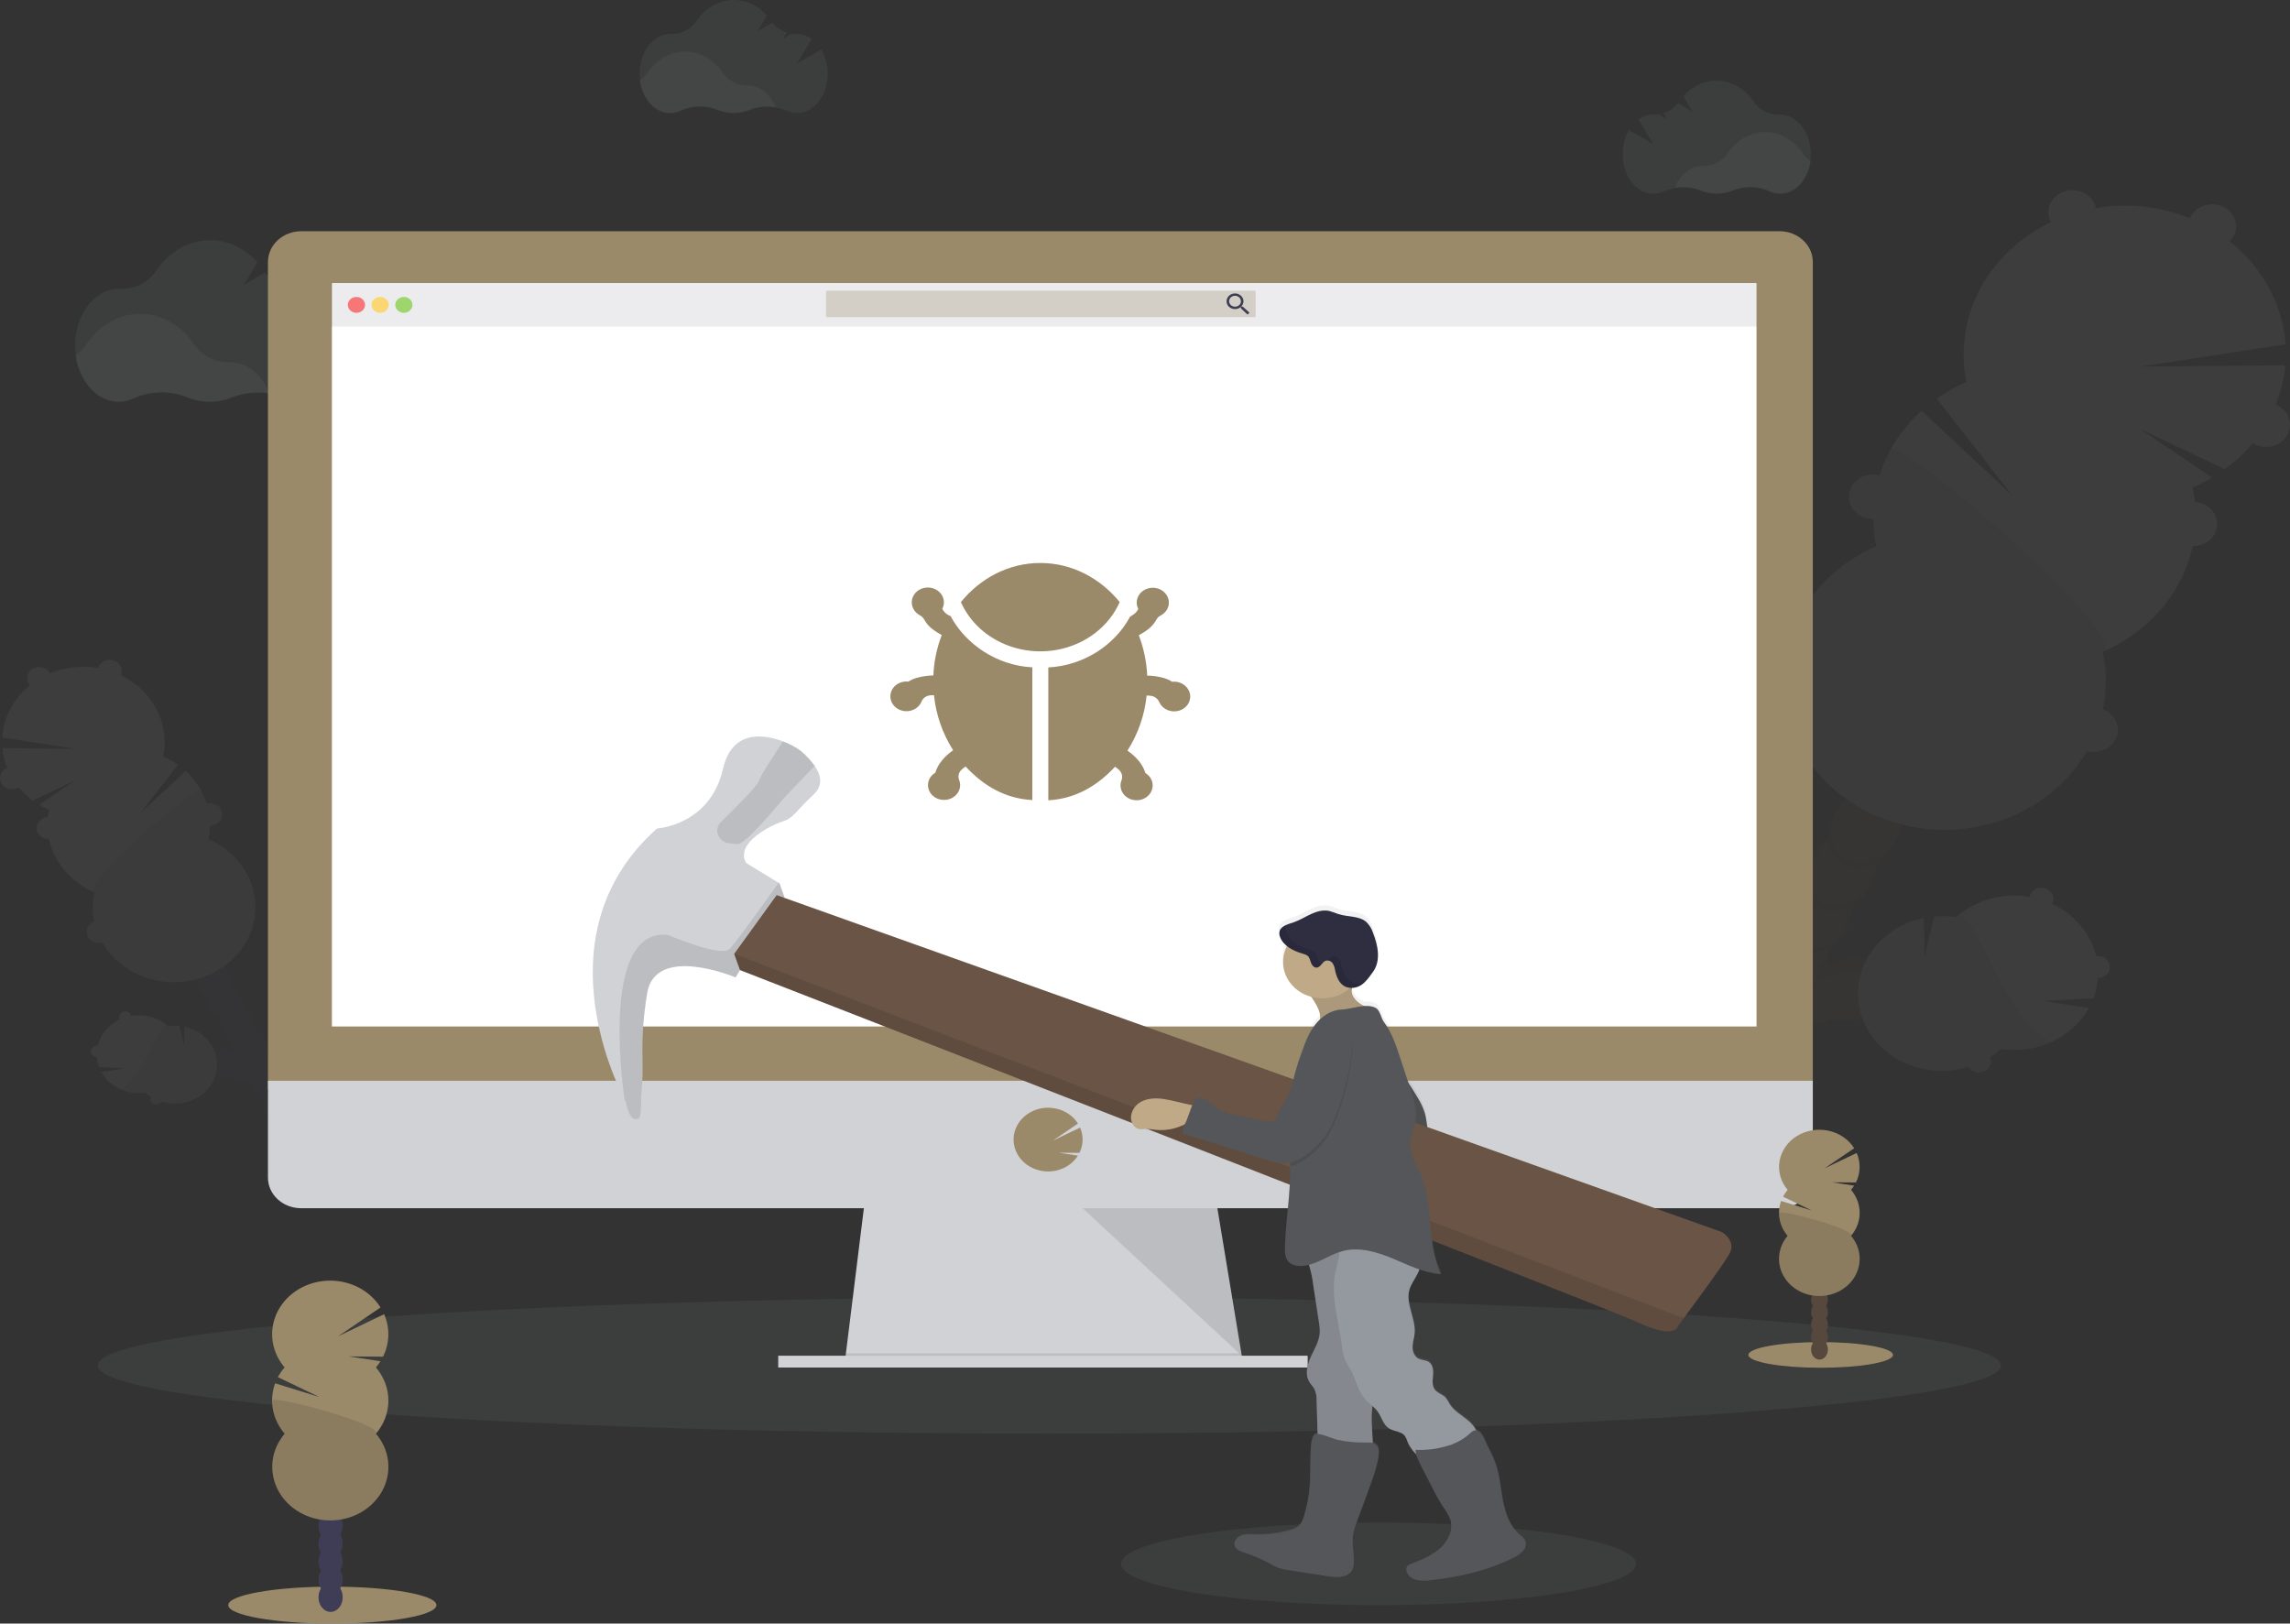<svg width="244" height="173" viewBox="0 0 244 173" fill="none" xmlns="http://www.w3.org/2000/svg">
<rect x="0" y="0" width="244" height="173" fill="#333333" stroke="none"/>
<g clip-path="url(#clip0_9_92)">
<path opacity="0.1" d="M111.808 152.761C167.808 152.761 213.206 149.508 213.206 145.496C213.206 141.484 167.808 138.231 111.808 138.231C55.807 138.231 10.409 141.484 10.409 145.496C10.409 149.508 55.807 152.761 111.808 152.761Z" fill="#94989F"/>
<g opacity="0.1">
<path d="M201.616 104.098C201.01 102.401 198.552 101.619 196.128 102.355C195.779 102.46 195.441 102.594 195.119 102.757C194.964 102.718 194.804 102.683 194.642 102.656C194.774 102.168 194.825 101.664 194.792 101.161C195.628 100.645 196.306 99.939 196.762 99.112C197.217 98.284 197.434 97.362 197.393 96.434C198.226 95.917 198.903 95.21 199.356 94.383C199.81 93.555 200.026 92.634 199.984 91.708C200.824 91.197 201.502 90.489 201.947 89.656C203.116 87.52 202.632 85.121 200.864 84.295C199.096 83.47 196.713 84.533 195.544 86.668C195.08 87.493 194.863 88.416 194.916 89.343C194.082 89.861 193.406 90.567 192.953 91.395C192.499 92.222 192.283 93.144 192.325 94.07C191.491 94.588 190.815 95.294 190.361 96.122C189.908 96.949 189.692 97.87 189.734 98.797C188.898 99.314 188.22 100.02 187.765 100.848C187.31 101.676 187.092 102.598 187.133 103.526C186.293 104.037 185.615 104.745 185.17 105.578C184.95 105.979 184.784 106.403 184.674 106.841C184.381 106.446 184.023 106.095 183.614 105.8C183.568 105.464 183.488 105.132 183.376 104.809C182.579 102.57 180.441 101.205 178.604 101.764C176.767 102.324 175.918 104.589 176.714 106.828C177.041 107.788 177.668 108.637 178.518 109.267C178.565 109.604 178.645 109.935 178.757 110.258C179.22 111.557 180.133 112.561 181.178 113.065C181.086 113.345 181.02 113.633 180.98 113.924C179.995 114.798 179.361 115.956 179.181 117.206C178.195 118.081 177.561 119.239 177.383 120.491C176.894 120.924 176.491 121.431 176.19 121.99C175.018 124.126 175.502 126.528 177.27 127.351C179.038 128.174 181.422 127.115 182.593 124.978C182.902 124.42 183.104 123.818 183.19 123.197C184.175 122.322 184.809 121.165 184.989 119.914C185.975 119.039 186.609 117.881 186.788 116.629C187.766 115.753 188.393 114.595 188.565 113.347C189.555 112.472 190.191 111.312 190.369 110.058C190.672 109.792 190.943 109.497 191.177 109.177C192.152 109.362 193.163 109.303 194.105 109.008C194.454 108.903 194.792 108.768 195.114 108.605C196.169 108.862 197.283 108.825 198.316 108.499C200.733 107.77 202.219 105.798 201.616 104.098Z" fill="#56483D"/>
<g opacity="0.1">
<path d="M197.338 97.405C197.087 97.633 196.812 97.835 196.517 98.011C196.554 98.639 196.465 99.269 196.252 99.867C196.44 99.627 196.607 99.375 196.753 99.112C197.049 98.577 197.247 98 197.338 97.405Z" fill="black"/>
<path d="M199.929 92.679C199.678 92.906 199.403 93.109 199.108 93.284C199.145 93.913 199.056 94.542 198.843 95.14C199.031 94.9 199.199 94.647 199.344 94.383C199.639 93.848 199.836 93.272 199.929 92.679Z" fill="black"/>
<path d="M194.052 90.92C194.03 90.596 194.044 90.27 194.093 89.949C193.63 90.37 193.244 90.859 192.953 91.395C192.808 91.66 192.687 91.934 192.59 92.216C192.985 91.703 193.481 91.263 194.052 90.92Z" fill="black"/>
<path d="M177.607 119.524C177.815 119.256 178.051 119.007 178.311 118.78C178.351 118.482 178.421 118.187 178.518 117.9C178.311 118.157 178.128 118.43 177.972 118.716C177.828 118.977 177.706 119.247 177.607 119.524Z" fill="black"/>
<path d="M179.406 116.244C179.614 115.976 179.85 115.727 180.11 115.5C180.148 115.209 180.215 114.922 180.308 114.641C180.109 114.891 179.934 115.155 179.783 115.432C179.635 115.693 179.509 115.965 179.406 116.244Z" fill="black"/>
<path d="M194.744 102.132C194.495 102.359 194.221 102.561 193.926 102.735C193.959 103.238 193.908 103.742 193.776 104.23C193.937 104.256 194.096 104.29 194.253 104.331C194.575 104.168 194.913 104.034 195.262 103.929C197.691 103.193 200.146 103.975 200.749 105.672C200.899 106.099 200.926 106.554 200.826 106.993C201.625 106.126 201.957 105.069 201.613 104.1C201.007 102.403 198.55 101.621 196.126 102.357C195.776 102.462 195.439 102.597 195.116 102.76C194.961 102.72 194.802 102.685 194.639 102.658C194.685 102.482 194.718 102.308 194.744 102.132Z" fill="black"/>
<path d="M176.719 121.173C176.512 121.43 176.329 121.704 176.173 121.99C176.028 122.256 175.905 122.531 175.805 122.813C176.018 122.544 176.258 122.294 176.521 122.065C176.558 121.763 176.624 121.464 176.719 121.173Z" fill="black"/>
<path d="M191.449 95.646C191.428 95.322 191.441 94.997 191.49 94.675C191.027 95.097 190.641 95.585 190.35 96.122C190.206 96.386 190.084 96.661 189.987 96.943C190.382 96.43 190.878 95.99 191.449 95.646Z" fill="black"/>
<path d="M187.706 114.923C187.659 115.251 187.579 115.573 187.467 115.887C187.654 115.647 187.821 115.394 187.966 115.13C188.123 114.847 188.253 114.553 188.355 114.249C188.16 114.49 187.943 114.716 187.706 114.923Z" fill="black"/>
<path d="M184.108 121.488C184.061 121.816 183.981 122.139 183.87 122.452C184.058 122.212 184.225 121.959 184.371 121.695C184.526 121.412 184.656 121.117 184.76 120.814C184.564 121.056 184.346 121.281 184.108 121.488Z" fill="black"/>
<path d="M185.907 118.203C185.86 118.531 185.78 118.854 185.669 119.168C185.859 118.932 186.029 118.683 186.179 118.424C186.336 118.141 186.466 117.846 186.568 117.543C186.368 117.78 186.147 118.001 185.907 118.203Z" fill="black"/>
<path d="M189.505 111.641C189.458 111.967 189.378 112.29 189.266 112.603C189.454 112.363 189.62 112.111 189.765 111.848C189.923 111.56 190.054 111.26 190.156 110.952C189.962 111.199 189.744 111.429 189.505 111.641Z" fill="black"/>
<path d="M177.726 103.339C179.568 102.782 181.706 104.144 182.498 106.383C182.609 106.707 182.689 107.039 182.736 107.376C183.145 107.671 183.503 108.022 183.796 108.418C183.906 107.979 184.072 107.554 184.292 107.152C184.375 107.002 184.466 106.859 184.559 106.711C184.288 106.366 183.967 106.056 183.605 105.791C183.558 105.455 183.478 105.123 183.366 104.8C182.569 102.561 180.432 101.196 178.595 101.756C177.545 102.073 176.819 102.947 176.538 104.052C176.861 103.724 177.27 103.478 177.726 103.339Z" fill="black"/>
<path d="M186.267 105.1C186.246 104.776 186.261 104.452 186.31 104.131C185.846 104.552 185.459 105.041 185.168 105.578C185.023 105.841 184.902 106.115 184.805 106.396C185.201 105.884 185.697 105.444 186.267 105.1Z" fill="black"/>
<path d="M188.858 100.371C188.837 100.047 188.852 99.723 188.901 99.402C188.436 99.822 188.05 100.31 187.759 100.846C187.615 101.111 187.493 101.386 187.396 101.668C187.791 101.154 188.287 100.715 188.858 100.371Z" fill="black"/>
<path d="M182.309 124.771C182.262 125.099 182.183 125.422 182.071 125.737C182.463 125.236 182.763 124.679 182.961 124.088C182.766 124.333 182.548 124.561 182.309 124.771Z" fill="black"/>
</g>
<path d="M205.151 82.254C205.992 81.744 206.67 81.036 207.115 80.203C208.286 78.067 207.802 75.665 206.034 74.84C204.266 74.014 201.883 75.077 200.711 77.215C200.247 78.041 200.031 78.967 200.086 79.896C199.252 80.414 198.576 81.121 198.123 81.948C197.669 82.775 197.453 83.697 197.495 84.623C196.654 85.133 195.976 85.841 195.532 86.675C195.388 86.936 195.268 87.208 195.171 87.487C195.794 86.655 196.698 86.036 197.741 85.726C197.86 86.065 198.05 86.379 198.301 86.65C198.553 86.921 198.859 87.143 199.204 87.303C199.549 87.464 199.925 87.56 200.31 87.585C200.695 87.611 201.082 87.566 201.449 87.452C201.801 88.409 201.801 89.447 201.449 90.404C201.635 90.167 201.801 89.917 201.945 89.656C202.408 88.832 202.623 87.908 202.57 86.981C203.405 86.464 204.082 85.758 204.535 84.93C204.989 84.103 205.204 83.181 205.161 82.254H205.151Z" fill="#56483D"/>
<path d="M233.629 51.952C234.348 51.642 235.043 51.287 235.709 50.889L227.996 45.689L237.062 49.997C238.896 48.653 240.413 46.977 241.521 45.072C242.629 43.168 243.303 41.075 243.504 38.921L228.096 39.066L243.537 36.684C243.378 34.529 242.742 32.426 241.669 30.505C240.597 28.584 239.11 26.886 237.301 25.515C235.491 24.144 233.397 23.128 231.146 22.531C228.896 21.934 226.537 21.768 224.215 22.043C221.892 22.317 219.655 23.027 217.641 24.129C215.626 25.231 213.877 26.701 212.501 28.449C211.125 30.197 210.15 32.187 209.638 34.295C209.125 36.403 209.085 38.586 209.52 40.709C208.4 41.189 207.339 41.78 206.356 42.47L214.408 52.802L204.741 43.758C202.701 45.607 201.192 47.896 200.352 50.418C199.512 52.94 199.366 55.615 199.929 58.202C197.008 59.46 194.53 61.451 192.778 63.947C191.025 66.442 190.069 69.343 190.018 72.316C189.968 75.29 190.824 78.217 192.491 80.762C194.157 83.308 196.566 85.369 199.442 86.711C202.318 88.053 205.546 88.622 208.755 88.352C211.965 88.081 215.027 86.983 217.592 85.183C220.158 83.383 222.123 80.953 223.262 78.172C224.402 75.39 224.671 72.368 224.038 69.452C227.532 67.951 230.378 65.409 232.118 62.235C233.858 59.061 234.39 55.439 233.629 51.952Z" fill="#94989F"/>
<path opacity="0.1" d="M201.449 47.919C199.703 51.092 199.169 54.715 199.934 58.202C197.013 59.46 194.535 61.451 192.783 63.947C191.03 66.442 190.074 69.343 190.023 72.316C189.972 75.29 190.829 78.217 192.496 80.762C194.162 83.308 196.571 85.369 199.447 86.711C202.323 88.053 205.55 88.622 208.76 88.352C211.969 88.081 215.032 86.983 217.597 85.183C220.163 83.383 222.127 80.953 223.267 78.171C224.407 75.39 224.675 72.368 224.042 69.452C227.414 68.008 202.312 46.332 201.449 47.919Z" fill="black"/>
<path d="M220.807 24.968C222.216 24.968 223.358 23.914 223.358 22.614C223.358 21.314 222.216 20.261 220.807 20.261C219.399 20.261 218.257 21.314 218.257 22.614C218.257 23.914 219.399 24.968 220.807 24.968Z" fill="#94989F"/>
<path d="M235.704 26.478C237.113 26.478 238.255 25.424 238.255 24.125C238.255 22.825 237.113 21.771 235.704 21.771C234.296 21.771 233.154 22.825 233.154 24.125C233.154 25.424 234.296 26.478 235.704 26.478Z" fill="#94989F"/>
<path d="M241.45 47.626C242.858 47.626 244 46.572 244 45.273C244 43.973 242.858 42.919 241.45 42.919C240.041 42.919 238.899 43.973 238.899 45.273C238.899 46.572 240.041 47.626 241.45 47.626Z" fill="#94989F"/>
<path d="M233.696 58.187C235.104 58.187 236.246 57.133 236.246 55.834C236.246 54.534 235.104 53.48 233.696 53.48C232.287 53.48 231.145 54.534 231.145 55.834C231.145 57.133 232.287 58.187 233.696 58.187Z" fill="#94989F"/>
<path d="M223.102 80.121C224.511 80.121 225.653 79.067 225.653 77.767C225.653 76.468 224.511 75.414 223.102 75.414C221.694 75.414 220.552 76.468 220.552 77.767C220.552 79.067 221.694 80.121 223.102 80.121Z" fill="#94989F"/>
<path opacity="0.1" d="M223.102 80.121C224.511 80.121 225.653 79.067 225.653 77.767C225.653 76.468 224.511 75.414 223.102 75.414C221.694 75.414 220.552 76.468 220.552 77.767C220.552 79.067 221.694 80.121 223.102 80.121Z" fill="black"/>
<path d="M199.549 55.279C200.958 55.279 202.1 54.225 202.1 52.925C202.1 51.626 200.958 50.572 199.549 50.572C198.141 50.572 196.999 51.626 196.999 52.925C196.999 54.225 198.141 55.279 199.549 55.279Z" fill="#94989F"/>
<path opacity="0.1" d="M199.549 55.279C200.958 55.279 202.1 54.225 202.1 52.925C202.1 51.626 200.958 50.572 199.549 50.572C198.141 50.572 196.999 51.626 196.999 52.925C196.999 54.225 198.141 55.279 199.549 55.279Z" fill="black"/>
<path opacity="0.1" d="M196.83 91.635C195.133 90.845 194.62 88.606 195.61 86.541C195.558 86.624 195.508 86.71 195.46 86.801C194.289 88.936 194.773 91.336 196.541 92.161C198.309 92.987 200.692 91.924 201.861 89.788C201.911 89.7 201.954 89.61 201.997 89.522C200.783 91.483 198.523 92.428 196.83 91.635Z" fill="black"/>
<path opacity="0.1" d="M194.31 96.232C192.616 95.442 192.101 93.203 193.093 91.135C193.041 91.221 192.988 91.307 192.941 91.395C191.769 93.531 192.253 95.933 194.021 96.756C195.789 97.579 198.173 96.52 199.344 94.383C199.392 94.295 199.437 94.207 199.48 94.116C198.263 96.078 196.006 97.022 194.31 96.232Z" fill="black"/>
<path opacity="0.1" d="M191.791 100.827C190.097 100.036 189.581 97.797 190.574 95.732C190.521 95.816 190.469 95.902 190.421 95.992C189.25 98.127 189.736 100.527 191.504 101.353C193.272 102.178 195.653 101.115 196.825 98.98C196.872 98.891 196.918 98.801 196.961 98.713C195.746 100.675 193.487 101.619 191.791 100.827Z" fill="black"/>
<path opacity="0.1" d="M189.281 105.434C187.584 104.644 187.071 102.405 188.062 100.34C188.009 100.424 187.959 100.51 187.909 100.598C186.74 102.733 187.224 105.135 188.992 105.961C190.76 106.786 193.143 105.723 194.312 103.585C194.363 103.497 194.406 103.409 194.448 103.319C193.227 105.269 190.968 106.214 189.281 105.434Z" fill="black"/>
<path opacity="0.1" d="M186.754 110.018C185.058 109.228 184.545 106.989 185.535 104.924C185.482 105.007 185.432 105.093 185.385 105.183C184.213 107.319 184.698 109.719 186.465 110.544C188.233 111.37 190.617 110.306 191.788 108.171C191.836 108.083 191.881 107.993 191.924 107.905C190.712 109.866 188.448 110.811 186.754 110.018Z" fill="black"/>
<path opacity="0.1" d="M184.235 114.615C182.541 113.825 182.025 111.586 183.018 109.521C182.965 109.604 182.913 109.69 182.865 109.778C181.694 111.914 182.178 114.315 183.948 115.141C185.719 115.967 188.088 114.901 189.281 112.766C189.328 112.678 189.374 112.589 189.417 112.499C188.188 114.461 185.941 115.405 184.235 114.615Z" fill="black"/>
<path opacity="0.1" d="M181.715 119.21C180.021 118.419 179.506 116.18 180.498 114.115C180.446 114.201 180.396 114.285 180.346 114.375C179.177 116.51 179.661 118.91 181.429 119.736C183.197 120.561 185.58 119.498 186.749 117.362C186.799 117.274 186.842 117.184 186.885 117.096C185.671 119.058 183.412 120.002 181.715 119.21Z" fill="black"/>
<path opacity="0.1" d="M179.198 123.806C177.502 123.016 176.989 120.777 177.979 118.712C177.926 118.796 177.876 118.881 177.829 118.969C176.657 121.105 177.142 123.507 178.909 124.332C180.677 125.158 183.061 124.095 184.232 121.957C184.28 121.869 184.323 121.781 184.366 121.691C183.151 123.652 180.892 124.588 179.198 123.806Z" fill="black"/>
<path opacity="0.1" d="M177.542 126.827C175.848 126.034 175.333 123.798 176.326 121.73C176.273 121.816 176.221 121.902 176.173 121.99C175.001 124.126 175.486 126.528 177.254 127.351C179.022 128.174 181.405 127.115 182.577 124.978C182.624 124.89 182.67 124.802 182.712 124.711C181.496 126.673 179.236 127.617 177.542 126.827Z" fill="black"/>
<path d="M223.062 106.372C223.325 105.677 223.485 104.952 223.539 104.217C223.714 104.217 223.888 104.183 224.048 104.118C224.208 104.053 224.353 103.958 224.472 103.839C224.591 103.721 224.682 103.581 224.739 103.428C224.797 103.275 224.82 103.113 224.807 102.952C224.793 102.791 224.744 102.634 224.662 102.491C224.58 102.348 224.467 102.222 224.33 102.122C224.193 102.021 224.034 101.947 223.865 101.906C223.696 101.864 223.519 101.855 223.346 101.879C223.062 100.687 222.495 99.569 221.684 98.605C220.873 97.641 219.84 96.856 218.66 96.307C218.812 96.028 218.839 95.705 218.733 95.409C218.628 95.112 218.399 94.867 218.097 94.726C217.795 94.585 217.445 94.561 217.124 94.658C216.803 94.756 216.536 94.967 216.384 95.246C216.329 95.345 216.29 95.451 216.269 95.56C214.87 95.32 213.428 95.391 212.064 95.768C210.7 96.145 209.453 96.818 208.427 97.729C207.653 97.613 206.865 97.592 206.084 97.665L205.051 102.004L204.989 97.821C203.803 98.061 202.683 98.522 201.697 99.175C200.71 99.828 199.879 100.659 199.253 101.619C198.626 102.578 198.219 103.646 198.055 104.755C197.891 105.865 197.974 106.994 198.299 108.073C198.623 109.153 199.183 110.159 199.944 111.032C200.705 111.905 201.651 112.625 202.724 113.149C203.797 113.674 204.974 113.99 206.184 114.08C207.394 114.17 208.611 114.031 209.761 113.673C209.884 113.877 210.071 114.043 210.298 114.148C210.531 114.258 210.796 114.298 211.055 114.264C211.315 114.229 211.556 114.122 211.747 113.957C211.938 113.791 212.069 113.575 212.122 113.338C212.175 113.102 212.148 112.855 212.044 112.633C212.451 112.376 212.834 112.087 213.189 111.77C215.052 112.05 216.962 111.778 218.647 110.994C220.332 110.209 221.705 108.953 222.568 107.405L217.761 106.658L223.062 106.372Z" fill="#94989F"/>
<g opacity="0.1">
<path d="M215.635 108.479C213.86 106.317 212.772 103.757 211.519 101.3C211.016 100.291 210.453 99.31 209.832 98.359L208.892 97.348C208.735 97.471 208.577 97.599 208.415 97.733C207.641 97.618 206.853 97.596 206.072 97.67L205.039 102.009L204.977 97.826C203.791 98.066 202.671 98.526 201.685 99.179C200.699 99.832 199.867 100.664 199.241 101.623C198.614 102.583 198.207 103.65 198.043 104.76C197.879 105.87 197.962 106.999 198.287 108.078C198.612 109.157 199.171 110.164 199.932 111.037C200.693 111.909 201.639 112.63 202.712 113.154C203.785 113.678 204.962 113.995 206.172 114.085C207.382 114.175 208.599 114.036 209.749 113.677C209.872 113.882 210.059 114.048 210.286 114.153C210.519 114.262 210.784 114.302 211.043 114.268C211.303 114.234 211.544 114.127 211.735 113.961C211.926 113.795 212.057 113.58 212.11 113.343C212.163 113.106 212.136 112.86 212.032 112.638C212.439 112.38 212.822 112.091 213.177 111.775C215.001 112.047 216.871 111.792 218.531 111.044C217.423 110.338 216.445 109.472 215.635 108.479Z" fill="black"/>
</g>
<path d="M184.201 99.189C184.3 99.009 184.346 98.809 184.337 98.609C184.328 98.407 184.263 98.212 184.149 98.041C184.034 97.87 183.874 97.728 183.684 97.631C183.493 97.533 183.279 97.482 183.061 97.483C182.699 95.713 181.719 94.102 180.269 92.897C180.503 92.056 180.592 91.187 180.532 90.321L175.844 89.583L180.396 89.319C180.314 88.925 180.202 88.536 180.059 88.157C180.237 88.044 180.381 87.893 180.479 87.716C180.594 87.506 180.638 87.269 180.605 87.035C180.572 86.801 180.464 86.582 180.295 86.406C180.125 86.229 179.903 86.104 179.655 86.046C179.408 85.987 179.147 85.999 178.907 86.078C177.701 84.506 175.937 83.374 173.921 82.877C171.904 82.381 169.763 82.552 167.869 83.361C165.975 84.17 164.448 85.566 163.553 87.306C162.659 89.046 162.453 91.02 162.972 92.886C162.696 92.993 162.471 93.188 162.337 93.436C162.22 93.649 162.177 93.89 162.212 94.127C162.247 94.364 162.359 94.585 162.534 94.761C162.709 94.938 162.938 95.06 163.191 95.114C163.443 95.167 163.707 95.147 163.948 95.059C164.405 95.768 164.976 96.41 165.639 96.963C165.156 98.702 165.302 100.539 166.055 102.194L172.341 100.688L166.735 103.409C167.726 104.863 169.185 105.994 170.907 106.645C172.63 107.296 174.529 107.434 176.341 107.039C178.152 106.645 179.785 105.738 181.01 104.445C182.236 103.152 182.993 101.539 183.175 99.829C183.391 99.812 183.599 99.744 183.779 99.632C183.958 99.52 184.104 99.367 184.201 99.189Z" fill="#94989F"/>
<path opacity="0.1" d="M184.201 99.189C184.3 99.009 184.346 98.809 184.337 98.608C184.328 98.407 184.263 98.212 184.149 98.041C184.034 97.87 183.874 97.728 183.684 97.631C183.493 97.533 183.279 97.482 183.061 97.482C182.699 95.713 181.719 94.102 180.269 92.897C180.308 92.758 180.341 92.621 180.37 92.483C180.203 92.594 180.049 92.72 179.909 92.859C179.062 93.716 178.628 94.867 177.791 95.732C176.803 96.754 175.324 97.286 173.847 97.43C172.37 97.573 170.883 97.364 169.426 97.102C168.219 96.881 166.995 96.626 165.771 96.734C165.651 96.734 165.532 96.758 165.422 96.776C165.494 96.84 165.565 96.903 165.639 96.965C165.156 98.704 165.302 100.541 166.055 102.196L172.341 100.688L166.735 103.409C167.726 104.863 169.185 105.994 170.907 106.645C172.63 107.296 174.529 107.434 176.341 107.039C178.152 106.645 179.785 105.738 181.01 104.445C182.236 103.152 182.993 101.538 183.175 99.829C183.391 99.812 183.599 99.744 183.779 99.632C183.958 99.52 184.104 99.367 184.201 99.189Z" fill="black"/>
</g>
<g opacity="0.1">
<path d="M21.351 112.552C21.656 111.696 22.895 111.302 24.116 111.671C24.292 111.725 24.462 111.792 24.624 111.874C24.703 111.854 24.784 111.837 24.863 111.823C24.796 111.577 24.77 111.324 24.787 111.07C24.367 110.809 24.027 110.453 23.799 110.036C23.57 109.619 23.461 109.155 23.482 108.688C23.058 108.431 22.718 108.075 22.494 107.656C22.261 107.241 22.151 106.776 22.176 106.308C21.754 106.05 21.413 105.693 21.189 105.274C20.602 104.199 20.84 102.991 21.735 102.572C22.63 102.154 23.827 102.694 24.417 103.768C24.649 104.184 24.758 104.65 24.732 105.117C25.152 105.378 25.493 105.733 25.721 106.15C25.95 106.567 26.059 107.031 26.037 107.497C26.457 107.758 26.798 108.114 27.026 108.531C27.255 108.948 27.363 109.412 27.342 109.879C27.762 110.14 28.103 110.495 28.332 110.912C28.56 111.329 28.669 111.793 28.647 112.259C29.07 112.517 29.412 112.874 29.637 113.294C29.744 113.497 29.824 113.711 29.875 113.932C30.023 113.733 30.202 113.555 30.408 113.406C30.432 113.237 30.474 113.069 30.532 112.907C30.935 111.779 32.011 111.092 32.939 111.365C33.867 111.638 34.292 112.79 33.893 113.917C33.729 114.401 33.412 114.829 32.984 115.148C32.959 115.317 32.918 115.483 32.86 115.645C32.664 116.243 32.228 116.748 31.641 117.059C31.687 117.203 31.721 117.35 31.741 117.499C31.988 117.717 32.192 117.973 32.345 118.254C32.501 118.535 32.603 118.839 32.645 119.152C32.893 119.37 33.098 119.626 33.252 119.907C33.407 120.189 33.509 120.492 33.552 120.806C33.8 121.024 34.005 121.28 34.158 121.563C34.747 122.637 34.504 123.848 33.614 124.262C32.724 124.676 31.522 124.143 30.932 123.067C30.777 122.785 30.675 122.482 30.632 122.168C30.135 121.728 29.815 121.145 29.725 120.515C29.228 120.075 28.908 119.492 28.819 118.862C28.572 118.644 28.367 118.388 28.213 118.107C28.058 117.825 27.957 117.521 27.912 117.208C27.666 116.99 27.462 116.735 27.308 116.453C27.152 116.172 27.05 115.868 27.008 115.555C26.854 115.423 26.717 115.275 26.6 115.115C26.109 115.207 25.6 115.178 25.125 115.031C24.949 114.977 24.778 114.908 24.615 114.826C24.084 114.956 23.524 114.938 23.004 114.773C21.795 114.401 21.048 113.408 21.351 112.552Z" fill="#3F3D56"/>
<g opacity="0.1">
<path d="M23.505 109.177C23.632 109.292 23.771 109.395 23.92 109.483C23.9 109.799 23.946 110.116 24.054 110.417C23.958 110.296 23.874 110.169 23.801 110.036C23.652 109.767 23.552 109.476 23.505 109.177Z" fill="black"/>
<path d="M22.2 106.799C22.327 106.913 22.466 107.015 22.615 107.103C22.595 107.42 22.641 107.738 22.749 108.039C22.46 107.673 22.272 107.248 22.2 106.799Z" fill="black"/>
<path d="M25.166 105.912C25.177 105.749 25.171 105.585 25.147 105.423C25.38 105.636 25.574 105.882 25.722 106.152C25.794 106.286 25.854 106.424 25.903 106.566C25.704 106.307 25.454 106.085 25.166 105.912Z" fill="black"/>
<path d="M33.445 120.323C33.34 120.188 33.222 120.063 33.092 119.949C33.07 119.8 33.035 119.653 32.987 119.509C33.09 119.638 33.182 119.775 33.261 119.918C33.333 120.049 33.395 120.184 33.445 120.323Z" fill="black"/>
<path d="M32.531 118.67C32.427 118.535 32.308 118.41 32.178 118.296C32.158 118.147 32.125 117.999 32.078 117.856C32.274 118.101 32.426 118.375 32.526 118.666L32.531 118.67Z" fill="black"/>
<path d="M24.813 111.564C24.938 111.678 25.076 111.779 25.226 111.865C25.208 112.118 25.233 112.372 25.302 112.618C25.221 112.631 25.142 112.648 25.063 112.669C24.9 112.588 24.729 112.52 24.553 112.466C23.331 112.096 22.093 112.49 21.79 113.347C21.714 113.56 21.7 113.788 21.749 114.007C21.553 113.817 21.413 113.583 21.344 113.328C21.275 113.073 21.278 112.806 21.353 112.552C21.659 111.696 22.897 111.302 24.119 111.672C24.294 111.725 24.464 111.792 24.627 111.874C24.705 111.854 24.787 111.837 24.865 111.823C24.842 111.738 24.825 111.651 24.813 111.564Z" fill="black"/>
<path d="M33.893 121.154C33.997 121.283 34.089 121.421 34.168 121.565C34.24 121.699 34.302 121.837 34.351 121.979C34.247 121.843 34.129 121.717 33.998 121.603C33.977 121.451 33.942 121.3 33.893 121.154Z" fill="black"/>
<path d="M26.471 108.296C26.482 108.133 26.476 107.97 26.452 107.808C26.686 108.02 26.88 108.266 27.027 108.536C27.099 108.669 27.16 108.807 27.208 108.948C27.009 108.69 26.759 108.469 26.471 108.296Z" fill="black"/>
<path d="M28.358 118.005C28.381 118.17 28.42 118.332 28.475 118.49C28.276 118.238 28.125 117.958 28.026 117.66C28.126 117.784 28.237 117.899 28.358 118.005Z" fill="black"/>
<path d="M30.169 121.312C30.193 121.476 30.233 121.639 30.288 121.796C30.192 121.676 30.108 121.549 30.035 121.416C29.957 121.274 29.891 121.127 29.84 120.975C29.94 121.095 30.05 121.208 30.169 121.312Z" fill="black"/>
<path d="M29.265 119.659C29.287 119.823 29.326 119.985 29.382 120.143C29.287 120.022 29.202 119.895 29.129 119.762C29.05 119.621 28.985 119.474 28.933 119.322C29.033 119.443 29.144 119.556 29.265 119.659Z" fill="black"/>
<path d="M27.451 116.35C27.474 116.515 27.513 116.678 27.568 116.836C27.478 116.715 27.398 116.588 27.33 116.455C27.25 116.314 27.183 116.167 27.132 116.015C27.227 116.135 27.334 116.247 27.451 116.35Z" fill="black"/>
<path d="M33.385 112.169C32.457 111.887 31.381 112.574 30.98 113.71C30.922 113.873 30.881 114.04 30.856 114.21C30.65 114.358 30.47 114.535 30.322 114.734C30.266 114.513 30.182 114.298 30.071 114.095C30.031 114.021 29.985 113.948 29.938 113.875C30.073 113.702 30.233 113.546 30.415 113.413C30.439 113.243 30.481 113.076 30.539 112.913C30.942 111.786 32.018 111.099 32.946 111.372C33.212 111.466 33.447 111.623 33.629 111.825C33.81 112.028 33.932 112.271 33.981 112.53C33.819 112.365 33.614 112.24 33.385 112.169Z" fill="black"/>
<path d="M29.081 113.056C29.092 112.893 29.086 112.729 29.062 112.568C29.296 112.78 29.49 113.026 29.637 113.296C29.709 113.43 29.77 113.568 29.818 113.71C29.62 113.451 29.37 113.229 29.081 113.056Z" fill="black"/>
<path d="M27.776 110.674C27.787 110.511 27.781 110.347 27.757 110.185C27.99 110.398 28.184 110.644 28.332 110.914C28.404 111.048 28.465 111.186 28.513 111.328C28.314 111.069 28.064 110.847 27.776 110.674Z" fill="black"/>
<path d="M31.076 122.965C31.099 123.131 31.138 123.294 31.195 123.452C31.099 123.331 31.015 123.203 30.942 123.069C30.863 122.927 30.798 122.78 30.746 122.629C30.846 122.749 30.956 122.861 31.076 122.965Z" fill="black"/>
</g>
<path d="M19.569 101.546C19.146 101.29 18.805 100.933 18.581 100.514C17.992 99.437 18.235 98.229 19.125 97.813C20.015 97.397 21.217 97.931 21.807 99.008C22.04 99.423 22.148 99.888 22.122 100.355C22.542 100.616 22.883 100.972 23.111 101.389C23.34 101.806 23.448 102.271 23.427 102.738C23.85 102.995 24.192 103.351 24.417 103.77C24.488 103.902 24.549 104.039 24.598 104.18C24.282 103.763 23.827 103.454 23.302 103.299C23.244 103.471 23.149 103.63 23.023 103.768C22.897 103.906 22.743 104.019 22.569 104.101C22.395 104.183 22.205 104.232 22.01 104.246C21.815 104.259 21.62 104.237 21.434 104.18C21.258 104.661 21.258 105.184 21.434 105.666C21.345 105.546 21.265 105.42 21.196 105.289C20.963 104.874 20.853 104.409 20.878 103.942C20.459 103.681 20.118 103.324 19.89 102.908C19.661 102.491 19.552 102.027 19.573 101.56L19.569 101.546Z" fill="#3F3D56"/>
<path d="M5.225 86.281C4.863 86.125 4.513 85.946 4.178 85.746L8.062 83.126L3.495 85.295C2.572 84.617 1.808 83.773 1.251 82.814C0.693 81.855 0.354 80.8 0.253 79.716L8.016 79.791L0.236 78.589C0.303 77.493 0.614 76.423 1.149 75.443C1.684 74.464 2.432 73.596 3.346 72.895C4.26 72.194 5.321 71.674 6.463 71.367C7.604 71.061 8.802 70.975 9.981 71.114C11.16 71.254 12.296 71.616 13.316 72.178C14.337 72.74 15.222 73.49 15.915 74.381C16.608 75.272 17.095 76.285 17.345 77.358C17.595 78.43 17.603 79.539 17.369 80.614C17.933 80.855 18.467 81.15 18.963 81.495L14.907 86.699L19.776 82.147C20.804 83.078 21.564 84.231 21.987 85.501C22.41 86.772 22.483 88.119 22.2 89.423C23.673 90.056 24.924 91.059 25.808 92.317C26.692 93.574 27.175 95.037 27.202 96.536C27.228 98.035 26.796 99.511 25.956 100.795C25.116 102.078 23.902 103.118 22.452 103.795C21.002 104.471 19.374 104.758 17.756 104.621C16.138 104.485 14.594 103.931 13.301 103.023C12.008 102.114 11.018 100.889 10.444 99.486C9.87 98.083 9.736 96.559 10.056 95.089C8.298 94.333 6.866 93.054 5.99 91.457C5.114 89.86 4.845 88.038 5.225 86.283V86.281Z" fill="#94989F"/>
<path opacity="0.1" d="M21.437 84.251C22.317 85.849 22.586 87.675 22.2 89.431C23.673 90.064 24.924 91.067 25.808 92.325C26.692 93.583 27.175 95.045 27.202 96.545C27.228 98.044 26.796 99.52 25.956 100.803C25.116 102.087 23.902 103.127 22.452 103.803C21.002 104.48 19.374 104.766 17.756 104.63C16.138 104.493 14.594 103.939 13.301 103.031C12.008 102.123 11.018 100.898 10.444 99.495C9.87 98.092 9.736 96.568 10.056 95.098C8.355 94.37 21 83.452 21.437 84.251Z" fill="black"/>
<path d="M11.684 72.689C12.394 72.689 12.969 72.157 12.969 71.502C12.969 70.847 12.394 70.315 11.684 70.315C10.973 70.315 10.398 70.847 10.398 71.502C10.398 72.157 10.973 72.689 11.684 72.689Z" fill="#94989F"/>
<path d="M4.178 73.45C4.888 73.45 5.464 72.919 5.464 72.264C5.464 71.608 4.888 71.077 4.178 71.077C3.467 71.077 2.892 71.608 2.892 72.264C2.892 72.919 3.467 73.45 4.178 73.45Z" fill="#94989F"/>
<path d="M1.286 84.104C1.996 84.104 2.572 83.572 2.572 82.917C2.572 82.262 1.996 81.73 1.286 81.73C0.576 81.73 0 82.262 0 82.917C0 83.572 0.576 84.104 1.286 84.104Z" fill="#94989F"/>
<path d="M5.192 89.425C5.902 89.425 6.478 88.894 6.478 88.238C6.478 87.583 5.902 87.052 5.192 87.052C4.481 87.052 3.906 87.583 3.906 88.238C3.906 88.894 4.481 89.425 5.192 89.425Z" fill="#94989F"/>
<path d="M10.526 100.474C11.236 100.474 11.812 99.943 11.812 99.288C11.812 98.632 11.236 98.101 10.526 98.101C9.816 98.101 9.24 98.632 9.24 99.288C9.24 99.943 9.816 100.474 10.526 100.474Z" fill="#94989F"/>
<path opacity="0.1" d="M10.526 100.474C11.236 100.474 11.812 99.943 11.812 99.288C11.812 98.632 11.236 98.101 10.526 98.101C9.816 98.101 9.24 98.632 9.24 99.288C9.24 99.943 9.816 100.474 10.526 100.474Z" fill="black"/>
<path d="M22.391 87.959C23.101 87.959 23.677 87.427 23.677 86.772C23.677 86.117 23.101 85.585 22.391 85.585C21.681 85.585 21.105 86.117 21.105 86.772C21.105 87.427 21.681 87.959 22.391 87.959Z" fill="#94989F"/>
<path opacity="0.1" d="M22.391 87.959C23.101 87.959 23.677 87.427 23.677 86.772C23.677 86.117 23.101 85.585 22.391 85.585C21.681 85.585 21.105 86.117 21.105 86.772C21.105 87.427 21.681 87.959 22.391 87.959Z" fill="black"/>
<path opacity="0.1" d="M23.763 106.273C24.617 105.875 24.875 104.748 24.376 103.706C24.402 103.75 24.429 103.792 24.453 103.836C25.042 104.913 24.798 106.121 23.906 106.537C23.014 106.953 21.816 106.418 21.227 105.342C21.203 105.298 21.179 105.254 21.158 105.208C21.771 106.196 22.909 106.672 23.763 106.273Z" fill="black"/>
<path opacity="0.1" d="M25.03 108.589C25.884 108.191 26.144 107.061 25.645 106.022C25.672 106.064 25.698 106.108 25.722 106.152C26.311 107.229 26.068 108.437 25.175 108.853C24.283 109.27 23.085 108.735 22.496 107.658C22.47 107.614 22.448 107.568 22.427 107.524C23.04 108.517 24.18 108.988 25.03 108.589Z" fill="black"/>
<path opacity="0.1" d="M26.299 110.903C27.153 110.505 27.413 109.377 26.912 108.336C26.941 108.38 26.965 108.422 26.991 108.468C27.58 109.543 27.335 110.753 26.445 111.167C25.555 111.581 24.355 111.048 23.765 109.972C23.739 109.928 23.718 109.884 23.696 109.838C24.307 110.826 25.445 111.302 26.299 110.903Z" fill="black"/>
<path opacity="0.1" d="M27.568 113.219C28.422 112.821 28.683 111.693 28.182 110.652C28.208 110.694 28.234 110.738 28.258 110.782C28.85 111.859 28.604 113.067 27.714 113.483C26.824 113.899 25.622 113.364 25.032 112.288C25.008 112.244 24.987 112.198 24.965 112.154C25.576 113.14 26.714 113.618 27.568 113.219Z" fill="black"/>
<path opacity="0.1" d="M28.838 115.533C29.692 115.134 29.95 114.007 29.451 112.968C29.477 113.01 29.503 113.054 29.527 113.098C30.116 114.175 29.873 115.383 28.983 115.799C28.093 116.215 26.891 115.678 26.302 114.604C26.278 114.558 26.256 114.514 26.232 114.47C26.846 115.456 27.983 115.931 28.838 115.533Z" fill="black"/>
<path opacity="0.1" d="M30.107 117.849C30.961 117.451 31.219 116.323 30.72 115.282C30.746 115.326 30.773 115.368 30.796 115.412C31.386 116.488 31.142 117.697 30.253 118.113C29.363 118.529 28.16 117.994 27.571 116.918C27.547 116.874 27.523 116.83 27.502 116.783C28.115 117.763 29.253 118.247 30.107 117.849Z" fill="black"/>
<path opacity="0.1" d="M31.376 120.165C32.228 119.767 32.488 118.637 31.989 117.598C32.016 117.64 32.042 117.684 32.066 117.728C32.655 118.804 32.412 120.013 31.519 120.429C30.627 120.845 29.429 120.308 28.84 119.234C28.816 119.188 28.792 119.144 28.771 119.099C29.384 120.086 30.522 120.564 31.376 120.165Z" fill="black"/>
<path opacity="0.1" d="M32.643 122.479C33.497 122.08 33.757 120.953 33.256 119.912C33.285 119.956 33.309 119.998 33.335 120.044C33.924 121.118 33.678 122.329 32.789 122.743C31.899 123.157 30.699 122.624 30.109 121.548C30.083 121.504 30.062 121.46 30.04 121.413C30.653 122.402 31.789 122.877 32.643 122.479Z" fill="black"/>
<path opacity="0.1" d="M33.485 124C34.339 123.602 34.597 122.474 34.098 121.433C34.125 121.477 34.151 121.519 34.175 121.565C34.764 122.64 34.521 123.85 33.631 124.264C32.741 124.678 31.538 124.145 30.949 123.069C30.925 123.025 30.901 122.981 30.88 122.935C31.486 123.927 32.624 124.399 33.485 124Z" fill="black"/>
<path d="M10.548 113.697C10.415 113.347 10.335 112.982 10.309 112.611C10.221 112.611 10.134 112.594 10.053 112.561C9.972 112.529 9.9 112.481 9.84 112.421C9.78 112.361 9.734 112.291 9.705 112.214C9.676 112.137 9.665 112.055 9.672 111.974C9.678 111.893 9.703 111.814 9.744 111.742C9.786 111.67 9.843 111.607 9.912 111.556C9.981 111.505 10.06 111.468 10.146 111.447C10.231 111.426 10.32 111.422 10.407 111.434C10.55 110.834 10.836 110.27 11.244 109.785C11.652 109.3 12.172 108.904 12.767 108.627C12.69 108.486 12.677 108.323 12.73 108.174C12.783 108.024 12.898 107.901 13.05 107.83C13.203 107.759 13.379 107.747 13.541 107.796C13.703 107.845 13.837 107.951 13.914 108.092C13.942 108.141 13.961 108.195 13.972 108.25C14.677 108.131 15.404 108.168 16.091 108.36C16.778 108.551 17.406 108.891 17.922 109.351C18.317 109.291 18.718 109.281 19.115 109.32L19.636 111.504L19.647 109.397C20.239 109.523 20.797 109.759 21.287 110.089C21.777 110.42 22.19 110.838 22.5 111.32C22.811 111.802 23.012 112.336 23.092 112.891C23.173 113.447 23.13 114.011 22.968 114.551C22.805 115.091 22.526 115.595 22.147 116.032C21.768 116.47 21.296 116.832 20.761 117.097C20.226 117.362 19.639 117.524 19.034 117.574C18.429 117.624 17.82 117.56 17.242 117.387C17.18 117.489 17.086 117.572 16.973 117.627C16.855 117.682 16.722 117.702 16.591 117.684C16.46 117.667 16.338 117.613 16.242 117.53C16.146 117.446 16.079 117.337 16.052 117.218C16.025 117.099 16.038 116.975 16.09 116.863C15.886 116.731 15.693 116.584 15.515 116.422C14.577 116.563 13.614 116.425 12.766 116.03C11.917 115.634 11.226 115.001 10.791 114.221L13.213 113.844L10.548 113.697Z" fill="#94989F"/>
<g opacity="0.1">
<path d="M14.289 114.758C15.184 113.657 15.732 112.38 16.362 111.143C16.614 110.634 16.898 110.138 17.212 109.659L17.689 109.151C17.77 109.214 17.849 109.278 17.927 109.344C18.322 109.285 18.723 109.274 19.12 109.314L19.64 111.497L19.647 109.397C20.239 109.523 20.797 109.759 21.287 110.089C21.777 110.42 22.19 110.838 22.5 111.32C22.811 111.801 23.012 112.336 23.092 112.891C23.173 113.447 23.13 114.011 22.968 114.551C22.805 115.091 22.526 115.595 22.147 116.032C21.768 116.47 21.296 116.832 20.761 117.097C20.226 117.362 19.639 117.524 19.034 117.574C18.429 117.624 17.82 117.56 17.242 117.387C17.18 117.489 17.086 117.572 16.973 117.627C16.855 117.682 16.722 117.702 16.591 117.684C16.46 117.667 16.338 117.613 16.242 117.53C16.146 117.446 16.079 117.337 16.052 117.218C16.025 117.099 16.038 116.975 16.09 116.863C15.886 116.731 15.693 116.584 15.515 116.422C14.596 116.558 13.654 116.43 12.817 116.055C13.38 115.698 13.877 115.26 14.289 114.758Z" fill="black"/>
</g>
<path d="M30.124 110.078C30.085 110.008 30.062 109.933 30.056 109.855C30.05 109.777 30.06 109.7 30.087 109.626C30.113 109.552 30.155 109.483 30.21 109.425C30.265 109.366 30.332 109.318 30.407 109.283C30.498 109.24 30.597 109.218 30.699 109.219C30.881 108.327 31.374 107.515 32.104 106.907C31.986 106.484 31.942 106.046 31.973 105.611L34.332 105.245L32.039 105.111C32.081 104.912 32.138 104.716 32.211 104.525C32.121 104.47 32.048 104.394 31.999 104.305C31.942 104.199 31.92 104.08 31.937 103.962C31.953 103.844 32.008 103.734 32.093 103.646C32.178 103.557 32.29 103.494 32.414 103.464C32.539 103.434 32.67 103.44 32.791 103.479C33.212 102.926 33.775 102.478 34.43 102.174C35.201 101.813 36.069 101.665 36.929 101.747C37.789 101.83 38.605 102.139 39.279 102.639C39.953 103.138 40.457 103.807 40.729 104.564C41.002 105.321 41.033 106.135 40.817 106.907C40.929 106.952 41.025 107.025 41.094 107.118C41.163 107.21 41.202 107.32 41.206 107.432C41.21 107.545 41.179 107.656 41.117 107.753C41.055 107.85 40.964 107.928 40.855 107.979C40.774 108.018 40.684 108.039 40.593 108.043C40.502 108.047 40.41 108.033 40.325 108.001C40.095 108.358 39.808 108.68 39.474 108.957C39.718 109.835 39.645 110.763 39.266 111.599L36.11 110.833L38.932 112.204C38.508 112.828 37.912 113.337 37.205 113.678C36.498 114.02 35.706 114.181 34.908 114.147C34.111 114.112 33.338 113.883 32.669 113.482C32 113.081 31.458 112.523 31.099 111.865C30.85 111.407 30.693 110.911 30.637 110.401C30.528 110.392 30.424 110.358 30.334 110.301C30.245 110.244 30.172 110.167 30.124 110.078Z" fill="#94989F"/>
<path opacity="0.1" d="M30.124 110.078C30.085 110.008 30.062 109.933 30.056 109.855C30.05 109.777 30.06 109.699 30.087 109.626C30.113 109.552 30.155 109.483 30.21 109.425C30.265 109.366 30.332 109.318 30.407 109.283C30.498 109.24 30.597 109.218 30.699 109.219C30.881 108.327 31.374 107.515 32.104 106.907C32.085 106.839 32.068 106.769 32.054 106.7C32.139 106.757 32.219 106.82 32.292 106.89C32.719 107.33 32.939 107.9 33.359 108.336C33.885 108.837 34.592 109.142 35.346 109.192C36.093 109.24 36.843 109.184 37.572 109.027C38.173 108.884 38.794 108.821 39.414 108.84L39.591 108.862L39.481 108.957C39.725 109.835 39.653 110.763 39.273 111.599L36.11 110.833L38.932 112.204C38.508 112.828 37.912 113.337 37.205 113.678C36.498 114.02 35.706 114.181 34.908 114.147C34.111 114.112 33.338 113.883 32.669 113.482C32 113.081 31.458 112.523 31.099 111.865C30.85 111.407 30.693 110.911 30.637 110.401C30.528 110.392 30.424 110.358 30.334 110.301C30.245 110.244 30.172 110.167 30.124 110.078Z" fill="black"/>
</g>
<path opacity="0.1" d="M82.634 11.428C81.69 11.263 80.715 11.361 79.833 11.71C79.303 11.928 78.73 12.04 78.151 12.04C77.571 12.04 76.998 11.928 76.469 11.71C75.843 11.457 75.165 11.332 74.482 11.345C73.799 11.357 73.127 11.507 72.513 11.783C72.162 11.954 71.772 12.044 71.375 12.045C69.772 12.045 68.438 10.554 68.161 8.588C68.481 8.372 68.753 8.102 68.963 7.791C69.903 6.393 71.349 5.495 72.992 5.495C74.636 5.495 76.068 6.376 77.008 7.765C77.289 8.182 77.681 8.526 78.147 8.762C78.614 8.999 79.138 9.121 79.67 9.117H79.713C80.978 9.11 82.082 10.055 82.634 11.428Z" fill="#94989F"/>
<path opacity="0.1" d="M87.505 5.264L84.915 6.781L86.487 4.139C86.041 3.811 85.489 3.63 84.919 3.624H84.879C84.699 3.626 84.519 3.613 84.342 3.586L83.462 4.101L83.838 3.47C83.218 3.27 82.681 2.897 82.302 2.402L80.725 3.311L81.717 1.645C80.799 0.625 79.558 0 78.196 0C76.562 0 75.094 0.898 74.164 2.296C73.885 2.714 73.492 3.056 73.024 3.288C72.556 3.52 72.03 3.634 71.499 3.617H71.42C69.617 3.617 68.152 5.504 68.152 7.835C68.152 10.167 69.617 12.051 71.42 12.051C71.817 12.05 72.207 11.96 72.558 11.789C73.172 11.513 73.844 11.364 74.528 11.352C75.211 11.34 75.889 11.465 76.514 11.719C77.043 11.936 77.617 12.048 78.196 12.048C78.775 12.048 79.348 11.936 79.878 11.719C80.499 11.47 81.17 11.348 81.846 11.36C82.523 11.372 83.188 11.519 83.798 11.789C84.146 11.956 84.532 12.043 84.924 12.045C86.73 12.045 88.193 10.158 88.193 7.829C88.199 6.934 87.963 6.053 87.505 5.264Z" fill="#94989F"/>
<path opacity="0.1" d="M28.714 41.928C27.366 41.693 25.974 41.833 24.712 42.329C23.956 42.639 23.137 42.798 22.309 42.796C21.481 42.794 20.663 42.631 19.907 42.318C19.014 41.957 18.046 41.779 17.07 41.797C16.095 41.814 15.135 42.028 14.258 42.422C13.756 42.666 13.198 42.794 12.631 42.796C10.34 42.796 8.434 40.667 8.038 37.858C8.496 37.55 8.884 37.164 9.183 36.72C10.526 34.723 12.607 33.439 14.943 33.439C17.278 33.439 19.332 34.707 20.669 36.682C21.07 37.281 21.633 37.773 22.302 38.111C22.971 38.45 23.723 38.623 24.486 38.613H24.546C26.354 38.611 27.933 39.96 28.714 41.928Z" fill="#94989F"/>
<path opacity="0.1" d="M35.68 33.111L31.977 35.278L34.225 31.506C33.588 31.037 32.8 30.778 31.985 30.769H31.925C31.668 30.772 31.411 30.755 31.157 30.716L29.907 31.462L30.446 30.56C29.556 30.273 28.788 29.733 28.251 29.019L26.003 30.34L27.418 27.94C26.104 26.485 24.333 25.593 22.386 25.593C20.051 25.593 17.97 26.874 16.627 28.871C16.229 29.47 15.666 29.961 14.996 30.294C14.325 30.627 13.571 30.79 12.81 30.767H12.683C10.104 30.767 8.014 33.464 8.014 36.792C8.014 40.121 10.104 42.818 12.683 42.818C13.251 42.817 13.809 42.687 14.31 42.441C15.188 42.048 16.148 41.835 17.123 41.818C18.099 41.8 19.067 41.978 19.96 42.34C20.715 42.653 21.533 42.816 22.361 42.818C23.189 42.82 24.008 42.661 24.765 42.351C25.652 41.996 26.611 41.821 27.578 41.838C28.544 41.855 29.496 42.064 30.367 42.45C30.863 42.69 31.415 42.816 31.975 42.818C34.554 42.818 36.644 40.119 36.644 36.792C36.662 35.51 36.331 34.244 35.68 33.111Z" fill="#94989F"/>
<path opacity="0.1" d="M178.454 20.014C179.397 19.849 180.372 19.947 181.255 20.296C181.784 20.514 182.356 20.626 182.936 20.626C183.515 20.626 184.087 20.514 184.616 20.296C185.242 20.043 185.92 19.918 186.603 19.931C187.286 19.944 187.958 20.093 188.572 20.369C188.923 20.54 189.313 20.629 189.71 20.631C191.313 20.631 192.65 19.14 192.926 17.174C192.606 16.959 192.334 16.688 192.125 16.377C191.189 14.975 189.727 14.07 188.088 14.07C186.449 14.07 185.015 14.951 184.075 16.34C183.794 16.759 183.402 17.104 182.934 17.342C182.467 17.58 181.941 17.703 181.407 17.698H181.367C180.098 17.696 178.991 18.64 178.454 20.014Z" fill="#94989F"/>
<path opacity="0.1" d="M173.568 13.85L176.159 15.362L174.584 12.72C175.03 12.393 175.581 12.212 176.151 12.205H176.194C176.374 12.207 176.554 12.195 176.731 12.168L177.609 12.683L177.232 12.051C177.857 11.855 178.399 11.483 178.783 10.988L180.355 11.908L179.36 10.242C180.281 9.222 181.508 8.597 182.884 8.597C184.519 8.597 185.986 9.495 186.916 10.893C187.195 11.311 187.588 11.653 188.056 11.885C188.524 12.117 189.05 12.231 189.581 12.214H189.667C191.473 12.214 192.936 14.101 192.936 16.432C192.936 18.764 191.473 20.648 189.667 20.648C189.271 20.647 188.88 20.557 188.529 20.386C187.915 20.11 187.243 19.961 186.56 19.949C185.877 19.937 185.199 20.062 184.573 20.316C184.044 20.533 183.472 20.645 182.893 20.645C182.314 20.645 181.741 20.533 181.212 20.316C180.591 20.067 179.919 19.945 179.242 19.957C178.566 19.969 177.9 20.116 177.289 20.386C176.942 20.553 176.555 20.64 176.163 20.642C174.36 20.642 172.895 18.755 172.895 16.426C172.882 15.529 173.113 14.643 173.568 13.85Z" fill="#94989F"/>
<path opacity="0.1" d="M146.88 171.034C162.033 171.034 174.317 169.063 174.317 166.631C174.317 164.199 162.033 162.228 146.88 162.228C131.726 162.228 119.442 164.199 119.442 166.631C119.442 169.063 131.726 171.034 146.88 171.034Z" fill="#94989F"/>
<path d="M132.519 145.716L90.006 145.212L90.132 144.206L92.186 127.608H129.523L132.269 144.206L132.479 145.465L132.519 145.716Z" fill="#D0D2D5"/>
<path opacity="0.1" d="M132.479 145.465H111.264L90.006 145.212L90.132 144.206H132.269L132.479 145.465Z" fill="black"/>
<path d="M139.333 144.459H82.92V145.716H139.333V144.459Z" fill="#D0D2D5"/>
<path d="M193.155 27.922C193.159 27.055 192.788 26.222 192.126 25.606C191.464 24.99 190.564 24.642 189.624 24.638H32.082C31.616 24.64 31.156 24.726 30.726 24.893C30.296 25.059 29.907 25.302 29.579 25.607C29.251 25.913 28.991 26.275 28.815 26.673C28.639 27.071 28.549 27.497 28.551 27.927V116.044H193.155V27.922Z" fill="#9B8A69"/>
<path d="M28.551 115.163V125.484C28.551 126.348 28.923 127.177 29.586 127.788C30.248 128.399 31.146 128.742 32.082 128.742H189.624C190.561 128.742 191.459 128.399 192.121 127.788C192.783 127.177 193.155 126.348 193.155 125.484V115.163H28.551Z" fill="#D0D2D5"/>
<path d="M187.16 30.163H35.365V109.377H187.16V30.163Z" fill="white"/>
<path d="M111.672 124.826C112.229 124.826 112.779 124.71 113.281 124.485C113.782 124.26 114.222 123.933 114.566 123.529C114.67 123.406 114.766 123.276 114.852 123.141L112.831 122.827L115.014 122.84C115.224 122.42 115.338 121.965 115.35 121.502C115.361 121.04 115.271 120.581 115.083 120.152L112.156 121.552L114.857 119.72C114.603 119.318 114.263 118.968 113.856 118.692C113.45 118.417 112.986 118.221 112.495 118.118C112.003 118.014 111.493 118.005 110.998 118.091C110.502 118.177 110.031 118.356 109.613 118.617C109.195 118.878 108.841 119.216 108.57 119.609C108.3 120.002 108.12 120.442 108.042 120.902C107.964 121.361 107.989 121.831 108.116 122.282C108.243 122.732 108.469 123.154 108.78 123.52C109.123 123.926 109.562 124.254 110.063 124.481C110.564 124.707 111.114 124.825 111.672 124.826Z" fill="#9B8A69"/>
<path opacity="0.1" d="M115.351 128.74L132.312 144.459L129.709 128.74H115.351Z" fill="black"/>
<path opacity="0.1" d="M187.205 30.172H35.246V34.8H187.205V30.172Z" fill="#444053"/>
<path opacity="0.3" d="M133.652 30.978H88.145C88.069 30.978 88.007 31.035 88.007 31.106V33.666C88.007 33.737 88.069 33.794 88.145 33.794H133.652C133.729 33.794 133.791 33.737 133.791 33.666V31.106C133.791 31.035 133.729 30.978 133.652 30.978Z" fill="#9B8A69"/>
<path d="M132.431 32.678H132.319L132.278 32.645C132.417 32.491 132.493 32.297 132.493 32.096C132.492 31.932 132.437 31.772 132.337 31.636C132.237 31.5 132.096 31.394 131.931 31.332C131.766 31.27 131.584 31.255 131.41 31.288C131.235 31.321 131.075 31.401 130.95 31.518C130.825 31.634 130.74 31.783 130.706 31.944C130.672 32.106 130.69 32.273 130.759 32.425C130.828 32.576 130.944 32.706 131.093 32.797C131.241 32.887 131.415 32.936 131.593 32.935C131.811 32.934 132.021 32.864 132.188 32.735L132.228 32.768V32.871L132.927 33.516L133.135 33.323L132.431 32.678ZM131.593 32.678C131.469 32.678 131.347 32.644 131.243 32.581C131.139 32.517 131.058 32.426 131.01 32.32C130.962 32.214 130.949 32.097 130.973 31.984C130.997 31.872 131.057 31.768 131.145 31.686C131.233 31.605 131.345 31.549 131.467 31.526C131.59 31.504 131.716 31.515 131.832 31.559C131.947 31.603 132.045 31.678 132.115 31.773C132.184 31.869 132.221 31.981 132.221 32.096C132.222 32.173 132.206 32.248 132.175 32.319C132.143 32.39 132.097 32.454 132.039 32.508C131.98 32.562 131.911 32.605 131.835 32.634C131.758 32.663 131.676 32.678 131.593 32.678Z" fill="#3F3D56"/>
<path opacity="0.8" d="M37.978 33.334C38.485 33.334 38.896 32.954 38.896 32.486C38.896 32.018 38.485 31.639 37.978 31.639C37.471 31.639 37.059 32.018 37.059 32.486C37.059 32.954 37.471 33.334 37.978 33.334Z" fill="#FA5959"/>
<path opacity="0.8" d="M40.504 33.334C41.012 33.334 41.423 32.954 41.423 32.486C41.423 32.018 41.012 31.639 40.504 31.639C39.997 31.639 39.586 32.018 39.586 32.486C39.586 32.954 39.997 33.334 40.504 33.334Z" fill="#FED253"/>
<path opacity="0.8" d="M43.033 33.334C43.541 33.334 43.952 32.954 43.952 32.486C43.952 32.018 43.541 31.639 43.033 31.639C42.526 31.639 42.115 32.018 42.115 32.486C42.115 32.954 42.526 33.334 43.033 33.334Z" fill="#8CCF4D"/>
<path d="M119.304 64.153C117.221 61.599 114.203 59.988 110.844 59.988C107.485 59.988 104.466 61.599 102.384 64.153C102.844 65.195 103.525 66.142 104.388 66.938C105.453 67.921 106.766 68.645 108.208 69.046C109.651 69.448 111.179 69.513 112.655 69.238C114.132 68.962 115.512 68.353 116.672 67.466C117.832 66.579 118.736 65.441 119.304 64.153Z" fill="#9B8A69"/>
<path d="M101.284 65.648C101.135 65.589 100.995 65.515 100.864 65.428C100.666 65.278 100.508 65.089 100.401 64.875C100.537 64.617 100.595 64.328 100.567 64.042C100.539 63.755 100.427 63.481 100.242 63.249C100.058 63.017 99.808 62.836 99.521 62.725C99.233 62.614 98.918 62.578 98.609 62.62C98.301 62.662 98.011 62.781 97.77 62.964C97.53 63.148 97.348 63.388 97.245 63.66C97.141 63.931 97.12 64.223 97.184 64.505C97.247 64.787 97.393 65.047 97.605 65.258C97.724 65.376 97.861 65.477 98.01 65.56C98.205 65.664 98.363 65.816 98.466 66C98.661 66.364 98.93 66.69 99.258 66.96C99.595 67.227 99.958 67.462 100.344 67.665C99.813 69.05 99.512 70.502 99.451 71.971C98.835 71.98 98.222 72.072 97.633 72.242C97.332 72.328 97.047 72.459 96.791 72.629C96.722 72.621 96.653 72.617 96.584 72.616C96.271 72.616 95.963 72.695 95.696 72.844C95.428 72.994 95.209 73.208 95.064 73.464C94.919 73.72 94.852 74.008 94.871 74.296C94.891 74.584 94.995 74.862 95.173 75.1C95.351 75.337 95.597 75.525 95.882 75.643C96.168 75.761 96.483 75.805 96.794 75.77C97.105 75.734 97.399 75.621 97.645 75.442C97.891 75.264 98.079 75.026 98.189 74.756C98.257 74.581 98.376 74.428 98.532 74.311C98.688 74.195 98.876 74.12 99.074 74.095C99.221 74.079 99.368 74.07 99.516 74.069C99.721 76.141 100.417 78.145 101.556 79.94C100.544 80.665 99.921 81.455 99.659 82.331C99.61 82.356 99.564 82.387 99.523 82.422C99.451 82.474 99.384 82.531 99.323 82.593C99.118 82.801 98.977 83.055 98.914 83.329C98.851 83.603 98.868 83.888 98.964 84.154C99.06 84.42 99.23 84.658 99.458 84.844C99.686 85.029 99.964 85.155 100.262 85.208C100.56 85.262 100.869 85.241 101.155 85.149C101.442 85.056 101.697 84.895 101.894 84.681C102.091 84.468 102.223 84.21 102.276 83.934C102.33 83.658 102.302 83.374 102.198 83.111C102.12 82.92 102.104 82.712 102.154 82.513C102.204 82.314 102.316 82.133 102.477 81.992C102.591 81.893 102.715 81.787 102.882 81.671C104.817 83.756 107.119 85.092 109.994 85.251V71.106C106.194 70.914 102.882 68.631 101.284 65.648ZM125.102 72.631C125.032 72.632 124.963 72.637 124.894 72.644C124.635 72.478 124.352 72.348 124.052 72.257C123.463 72.087 122.851 71.995 122.234 71.986C122.168 70.519 121.867 69.069 121.341 67.682C121.727 67.48 122.091 67.244 122.427 66.978C122.766 66.692 123.044 66.351 123.248 65.972C123.343 65.807 123.491 65.673 123.67 65.586C123.961 65.435 124.198 65.209 124.352 64.936C124.505 64.662 124.569 64.353 124.535 64.047C124.501 63.74 124.37 63.45 124.159 63.211C123.948 62.972 123.667 62.795 123.348 62.702C123.03 62.608 122.689 62.603 122.368 62.687C122.046 62.77 121.758 62.938 121.539 63.17C121.32 63.403 121.179 63.689 121.133 63.994C121.088 64.299 121.141 64.61 121.284 64.888C121.179 65.104 121.021 65.293 120.821 65.441C120.687 65.543 120.547 65.638 120.401 65.725C118.803 68.706 115.494 70.925 111.698 71.117V85.275C114.561 85.116 116.878 83.773 118.81 81.695C118.96 81.805 119.087 81.904 119.194 81.997C119.362 82.14 119.479 82.326 119.533 82.531C119.586 82.735 119.573 82.95 119.495 83.148C119.39 83.411 119.364 83.695 119.417 83.97C119.47 84.246 119.602 84.503 119.799 84.716C119.995 84.93 120.25 85.091 120.536 85.184C120.822 85.276 121.13 85.297 121.428 85.244C121.726 85.191 122.003 85.066 122.231 84.882C122.459 84.698 122.631 84.461 122.727 84.195C122.824 83.93 122.842 83.646 122.781 83.371C122.719 83.097 122.58 82.843 122.377 82.635C122.316 82.573 122.248 82.515 122.177 82.463C122.098 82.406 122.041 82.373 122.041 82.373C121.778 81.493 121.158 80.707 120.132 79.982C121.27 78.187 121.967 76.182 122.172 74.111C122.313 74.112 122.454 74.121 122.594 74.137C122.797 74.161 122.99 74.235 123.151 74.352C123.313 74.468 123.438 74.622 123.513 74.798C123.655 75.133 123.917 75.413 124.256 75.592C124.594 75.77 124.988 75.838 125.374 75.782C125.759 75.726 126.112 75.55 126.374 75.284C126.637 75.018 126.793 74.677 126.817 74.318C126.829 74.102 126.794 73.886 126.713 73.684C126.632 73.481 126.508 73.295 126.348 73.138C126.188 72.98 125.995 72.854 125.781 72.767C125.567 72.68 125.336 72.634 125.102 72.631Z" fill="#9B8A69"/>
<path d="M162.476 164.064C162.337 163.861 162.162 163.682 161.958 163.533C160.915 162.624 160.431 161.29 160.173 159.982C159.916 158.674 159.842 157.34 159.429 156.061C159.205 155.405 158.924 154.767 158.589 154.153C158.351 153.681 158.05 152.759 157.613 152.429C157.528 152.36 157.424 152.314 157.313 152.294C157.107 151.89 156.813 151.529 156.449 151.233C155.767 150.663 154.934 150.21 154.478 149.472C154.353 149.216 154.199 148.973 154.018 148.748C153.71 148.435 153.223 148.307 152.94 147.977C152.57 147.55 152.653 146.938 152.701 146.394C152.749 145.85 152.701 145.199 152.19 144.913C151.885 144.739 151.491 144.756 151.174 144.602C150.697 144.382 150.508 143.827 150.518 143.332C150.528 142.837 150.695 142.354 150.737 141.859C150.871 140.283 149.745 138.715 150.179 137.187C150.344 136.608 150.721 136.106 151 135.567C151.097 135.388 151.177 135.2 151.238 135.008C151.983 135.28 152.765 135.454 153.562 135.525C152.248 132.804 152.582 129.643 151.969 126.719L152.047 126.62C152.667 125.866 153.018 124.954 153.054 124.009C153.054 122.921 152.503 121.904 152.255 120.839C152.043 119.934 152.052 118.987 151.778 118.098C151.587 117.545 151.335 117.012 151.024 116.508C150.726 115.999 150.414 115.498 150.086 115.005C149.781 114.071 149.475 113.138 149.168 112.204C148.738 110.894 148.297 109.562 147.462 108.431C147.156 108.017 147.063 107.176 146.593 106.925C146.212 106.743 145.779 106.673 145.353 106.725C144.689 106.381 144.107 105.886 144.024 105.208C144.015 105.059 144.032 104.911 144.071 104.767H144.153C145.202 104.679 145.734 103.825 146.281 103.077C147.163 101.866 146.827 100.228 146.281 98.85C146.145 98.415 145.9 98.016 145.565 97.685C144.799 97.025 143.587 97.17 142.599 96.851C142.268 96.745 141.958 96.584 141.619 96.509C140.963 96.368 140.276 96.567 139.674 96.846C139.073 97.126 138.512 97.487 137.883 97.707C137.253 97.927 136.475 98.101 136.32 98.698C136.276 98.899 136.295 99.107 136.372 99.299C136.517 99.681 136.772 100.021 137.11 100.281C136.841 100.791 136.696 101.349 136.684 101.916C136.672 102.483 136.794 103.045 137.04 103.565C137.287 104.084 137.653 104.548 138.112 104.924C138.572 105.301 139.115 105.581 139.703 105.745C139.884 106.013 140.054 106.286 140.209 106.566C140.485 107.059 140.719 107.64 140.624 108.169C140.451 108.338 140.292 108.518 140.147 108.708C139.462 109.589 139.073 110.621 138.715 111.652C138.234 112.967 137.849 114.311 137.563 115.674C136.981 116.816 136.27 117.908 135.847 119.108C135.091 119.109 134.339 119.016 133.609 118.831L131.596 118.41C130.894 118.263 130.164 118.104 129.616 117.677C129.325 117.457 129.098 117.164 128.802 116.946C128.506 116.728 127.912 116.473 127.588 116.654C127.528 116.687 127.473 116.726 127.423 116.77C127.127 116.218 126.846 115.669 126.502 115.134C126.008 114.386 125.273 113.701 124.343 113.558C123.774 113.474 123.193 113.599 122.723 113.906C122.179 114.263 121.838 115.007 122.246 115.509C122.348 115.62 122.459 115.725 122.577 115.821C122.854 116.115 123.1 116.431 123.315 116.766C124.084 117.762 125.234 118.451 126.533 118.694L126.45 118.914C126.28 119.372 125.92 119.925 126.011 120.401L134.967 123.23C135.542 123.445 136.151 123.569 136.771 123.597C137.012 123.595 137.253 123.566 137.486 123.509V123.932V123.949C137.51 126.853 137.009 129.737 136.916 132.639C136.9 133.17 136.916 133.74 137.279 134.154C137.685 134.607 138.405 134.697 139.033 134.594C139.184 134.57 139.332 134.54 139.476 134.501C139.689 135.232 139.842 135.976 139.934 136.727L140.526 140.659C140.602 141.062 140.633 141.47 140.619 141.879C140.55 142.801 140.023 143.627 139.641 144.479C139.259 145.331 139.033 146.35 139.534 147.147C139.691 147.394 139.908 147.603 140.049 147.858C140.228 148.254 140.309 148.681 140.287 149.109C140.324 150.295 140.359 151.482 140.392 152.671C140.288 152.655 140.182 152.675 140.092 152.726C139.596 153.083 139.65 154.78 139.615 155.306C139.576 156.187 139.615 157.085 139.562 157.974C139.5 159.173 139.291 160.361 138.939 161.517C138.853 161.892 138.665 162.241 138.393 162.532C138.114 162.756 137.781 162.915 137.422 162.996C136.233 163.34 134.99 163.496 133.745 163.458C133.242 163.443 132.717 163.399 132.25 163.575C131.782 163.751 131.405 164.236 131.574 164.676C131.72 165.046 132.161 165.222 132.56 165.361C133.47 165.656 134.348 166.029 135.184 166.475C135.506 166.677 135.845 166.854 136.198 167.005C136.537 167.117 136.887 167.197 137.243 167.243L141.473 167.917C142.339 168.053 143.382 168.137 143.933 167.476C144.231 167.12 144.274 166.635 144.26 166.182C144.236 165.301 144.045 164.405 144.169 163.525C144.263 163.004 144.412 162.493 144.613 161.999C145.035 160.844 145.458 159.689 145.882 158.536C146.307 157.378 146.736 156.209 146.901 154.993C146.961 154.553 146.956 154.051 146.591 153.776C146.499 153.706 146.391 153.655 146.276 153.626C146.262 152.565 146.111 151.502 146.176 150.441C146.192 150.177 146.221 149.912 146.245 149.646C146.466 149.84 146.664 150.055 146.834 150.289C147.242 150.879 147.393 151.658 148.015 152.05C148.545 152.385 149.33 152.367 149.702 152.851C149.822 153.037 149.912 153.238 149.969 153.448C150.185 153.967 150.509 154.442 150.924 154.846C151.066 155.329 151.263 155.797 151.513 156.242C151.864 156.927 152.214 157.61 152.563 158.291C152.921 159.026 153.319 159.744 153.756 160.442C154.089 160.882 154.358 161.36 154.555 161.865C154.891 162.952 154.342 164.145 153.474 164.947C152.606 165.748 151.46 166.208 150.332 166.637C150.213 166.675 150.104 166.735 150.012 166.814C149.914 166.921 149.863 167.057 149.867 167.197C149.867 167.705 150.32 168.141 150.84 168.297C151.372 168.429 151.929 168.448 152.47 168.353C155.519 168.011 158.558 167.324 161.254 165.957C161.657 165.781 162.015 165.526 162.302 165.211C162.44 165.052 162.53 164.862 162.56 164.66C162.591 164.458 162.562 164.252 162.476 164.064Z" fill="url(#paint0_linear_9_92)"/>
<path d="M149.59 114.694C150.099 115.415 150.576 116.153 151.021 116.909C151.333 117.409 151.587 117.938 151.778 118.487C152.054 119.368 152.047 120.308 152.255 121.206C152.493 122.263 153.052 123.271 153.052 124.355C153.015 125.293 152.663 126.198 152.045 126.944C151.428 127.683 150.722 128.355 149.941 128.947C148.139 124.64 147.132 120.085 146.963 115.471C146.939 114.833 146.934 114.175 147.187 113.578C147.342 113.204 148.087 112.178 148.566 112.581C148.741 112.728 148.786 113.393 148.893 113.615C149.094 113.991 149.327 114.352 149.59 114.694Z" fill="#545659"/>
<path opacity="0.1" d="M149.59 114.694C150.099 115.415 150.576 116.153 151.021 116.909C151.333 117.409 151.587 117.938 151.778 118.487C152.054 119.368 152.047 120.308 152.255 121.206C152.493 122.263 153.052 123.271 153.052 124.355C153.015 125.293 152.663 126.198 152.045 126.944C151.428 127.683 150.722 128.355 149.941 128.947C148.139 124.64 147.132 120.085 146.963 115.471C146.939 114.833 146.934 114.175 147.187 113.578C147.342 113.204 148.087 112.178 148.566 112.581C148.741 112.728 148.786 113.393 148.893 113.615C149.094 113.991 149.327 114.352 149.59 114.694Z" fill="black"/>
<path d="M86.69 84.658C84.802 86.398 84.576 87.164 83.442 87.509C82.309 87.855 78.232 89.803 79.513 91.963L82.958 94.063L83.058 94.125L83.586 95.587L78.375 104.147C78.375 104.147 69.786 100.523 68.944 105.884C68.102 111.244 68.636 112.708 68.409 115.57C68.183 118.432 68.483 119.26 67.727 119.26C66.971 119.26 66.672 117.38 66.672 117.38C66.672 117.38 66.625 117.294 66.541 117.133C65.417 114.978 57.79 99.156 70.008 88.28C70.008 88.28 75.667 87.936 77.029 81.948C77.969 77.809 81.257 78.166 83.442 79.009C84.153 79.266 84.815 79.625 85.404 80.073C85.934 80.536 86.405 81.053 86.809 81.614C87.431 82.521 87.77 83.659 86.69 84.658Z" fill="#D0D2D5"/>
<path opacity="0.1" d="M83.058 94.125L83.586 95.587L78.375 104.147C78.375 104.147 69.786 100.523 68.944 105.884C68.102 111.244 68.636 112.708 68.409 115.57C68.183 118.432 68.483 119.26 67.727 119.26C66.971 119.26 66.672 117.38 66.672 117.38C66.672 117.38 66.625 117.294 66.541 117.134C66.162 114.456 64.239 98.797 71.21 99.629C71.21 99.629 76.867 102.068 77.771 101.095C78.487 100.325 81.665 95.893 82.958 94.075L83.058 94.125Z" fill="black"/>
<path opacity="0.1" d="M86.809 81.6L83.364 85.213C83.364 85.213 79.363 90.153 78.532 89.944C78.284 89.894 78.03 89.867 77.776 89.863C77.499 89.843 77.234 89.752 77.011 89.599C76.788 89.446 76.617 89.237 76.517 88.998C76.417 88.759 76.393 88.499 76.447 88.247C76.501 87.996 76.631 87.764 76.822 87.578C78.186 86.257 80.701 83.749 80.866 83.192C81.03 82.635 82.631 80.194 83.433 78.998C84.143 79.255 84.805 79.614 85.394 80.061C85.927 80.523 86.402 81.04 86.809 81.6Z" fill="black"/>
<path d="M184.285 133.577C183.7 134.656 180.706 138.702 179.396 140.47L178.783 141.302C178.783 141.302 178.544 142.764 174.634 140.952C170.724 139.14 78.847 103.367 78.847 103.367L78.225 101.641L82.758 95.378L183.457 131.278C183.457 131.278 185.041 132.183 184.285 133.577Z" fill="#695445"/>
<path opacity="0.1" d="M179.396 140.47L178.783 141.302C178.783 141.302 178.544 142.764 174.634 140.952C170.724 139.14 78.847 103.367 78.847 103.367L78.225 101.641L179.396 140.47Z" fill="black"/>
<path d="M123.978 117.103C123.045 116.962 122.01 117.03 121.284 117.589C120.846 117.932 120.569 118.418 120.511 118.945C120.449 119.555 120.833 120.279 121.497 120.326C121.656 120.327 121.816 120.318 121.974 120.297C122.393 120.295 122.811 120.328 123.224 120.394C124.036 120.464 124.856 120.354 125.612 120.072C126.369 119.79 127.042 119.345 127.573 118.774C128.144 118.113 127.392 117.827 126.719 117.695C125.798 117.514 124.899 117.239 123.978 117.103Z" fill="#BFA987"/>
<path d="M139.934 136.985L140.526 140.864C140.601 141.264 140.632 141.671 140.617 142.077C140.548 142.991 140.02 143.81 139.641 144.655C139.262 145.5 139.03 146.513 139.534 147.297C139.689 147.541 139.906 147.75 140.047 148.004C140.225 148.395 140.307 148.819 140.285 149.243L140.447 154.747C142.289 154.863 144.138 154.853 145.978 154.718C146.05 154.722 146.121 154.701 146.178 154.661C146.227 154.604 146.251 154.533 146.247 154.461C146.328 153.173 146.085 151.883 146.164 150.595C146.192 150.124 146.264 149.655 146.274 149.181C146.302 147.264 145.276 145.386 145.586 143.49C145.684 143.012 145.811 142.54 145.968 142.075C146.949 138.773 146.741 135.303 146.524 131.893C146.528 131.838 146.511 131.783 146.476 131.739C146.441 131.706 146.396 131.684 146.348 131.675C145.304 131.386 144.2 131.333 143.129 131.521C142.059 131.708 141.053 132.131 140.197 132.754C139.937 132.947 139.281 133.134 139.109 133.366C138.87 133.687 139.183 134.008 139.321 134.35C139.628 135.205 139.833 136.089 139.934 136.985Z" fill="#94989F"/>
<path opacity="0.1" d="M139.934 136.985L140.526 140.864C140.601 141.264 140.632 141.671 140.617 142.077C140.548 142.991 140.02 143.81 139.641 144.655C139.262 145.5 139.03 146.513 139.534 147.297C139.689 147.541 139.906 147.75 140.047 148.004C140.225 148.395 140.307 148.819 140.285 149.243L140.447 154.747C142.289 154.863 144.138 154.853 145.978 154.718C146.05 154.722 146.121 154.701 146.178 154.661C146.227 154.604 146.251 154.533 146.247 154.461C146.328 153.173 146.085 151.883 146.164 150.595C146.192 150.124 146.264 149.655 146.274 149.181C146.302 147.264 145.276 145.386 145.586 143.49C145.684 143.012 145.811 142.54 145.968 142.075C146.949 138.773 146.741 135.303 146.524 131.893C146.528 131.838 146.511 131.783 146.476 131.739C146.441 131.706 146.396 131.684 146.348 131.675C145.304 131.386 144.2 131.333 143.129 131.521C142.059 131.708 141.053 132.131 140.197 132.754C139.937 132.947 139.281 133.134 139.109 133.366C138.87 133.687 139.183 134.008 139.321 134.35C139.628 135.205 139.833 136.089 139.934 136.985Z" fill="black"/>
<path d="M150.998 135.816C150.718 136.351 150.344 136.848 150.177 137.423C149.743 138.94 150.866 140.505 150.733 142.059C150.69 142.55 150.525 143.028 150.513 143.519C150.501 144.01 150.697 144.556 151.169 144.783C151.487 144.932 151.885 144.917 152.183 145.089C152.687 145.373 152.744 146.018 152.694 146.559C152.644 147.101 152.56 147.706 152.932 148.129C153.216 148.457 153.703 148.585 154.008 148.895C154.19 149.118 154.345 149.359 154.469 149.613C154.925 150.348 155.757 150.797 156.44 151.374C157.122 151.951 157.699 152.796 157.394 153.595C157.17 154.181 156.54 154.542 155.934 154.817C154.828 155.322 153.661 155.702 152.458 155.951C152.328 155.987 152.192 155.994 152.059 155.971C151.925 155.926 151.805 155.85 151.711 155.751C151.007 155.115 150.279 154.447 149.955 153.591C149.897 153.384 149.807 153.185 149.688 153.001C149.315 152.519 148.531 152.537 148.001 152.204C147.381 151.814 147.23 151.042 146.825 150.458C146.419 149.875 145.825 149.527 145.393 149.014C144.663 148.16 144.484 147.019 143.962 146.044C143.74 145.63 143.456 145.243 143.279 144.811C143.101 144.294 142.991 143.759 142.952 143.217C142.616 140.646 141.76 138.057 142.299 135.512C142.418 134.953 142.602 134.411 142.678 133.834C142.809 132.837 142.602 131.816 142.762 130.82C142.765 130.696 142.8 130.573 142.862 130.462C142.925 130.351 143.013 130.255 143.122 130.18C143.251 130.126 143.391 130.1 143.532 130.103C144.947 130.033 146.365 130.062 147.774 130.191C148.49 130.255 149.292 130.389 149.721 130.928C150.086 131.391 150.067 132.009 150.184 132.571C150.329 133.262 150.709 133.638 151.107 134.18C151.506 134.722 151.291 135.257 150.998 135.816Z" fill="#94989F"/>
<path d="M145.493 153.706C145.87 153.706 146.288 153.684 146.579 153.904C146.942 154.179 146.946 154.683 146.889 155.112C146.722 156.319 146.295 157.479 145.868 158.635L144.599 162.072C144.398 162.562 144.249 163.069 144.155 163.586C144.031 164.467 144.222 165.347 144.246 166.228C144.246 166.668 144.215 167.157 143.916 167.512C143.377 168.152 142.325 168.077 141.459 167.952L137.234 167.291C136.877 167.248 136.527 167.169 136.189 167.056C135.836 166.906 135.497 166.73 135.175 166.53C134.338 166.089 133.46 165.72 132.55 165.429C132.154 165.292 131.71 165.118 131.567 164.751C131.398 164.31 131.775 163.826 132.242 163.65C132.71 163.474 133.233 163.518 133.738 163.531C134.982 163.568 136.224 163.413 137.413 163.073C137.771 162.992 138.103 162.834 138.381 162.611C138.664 162.317 138.857 161.959 138.939 161.574C139.299 160.427 139.514 159.245 139.579 158.051C139.629 157.171 139.596 156.29 139.634 155.41C139.658 154.888 139.603 153.208 140.099 152.849C140.478 152.581 142.039 153.323 142.552 153.43C143.516 153.634 144.504 153.727 145.493 153.706Z" fill="#545659"/>
<path d="M159.412 156.154C159.825 157.415 159.89 158.749 160.157 160.046C160.424 161.343 160.896 162.666 161.939 163.569C162.142 163.717 162.317 163.896 162.457 164.097C162.545 164.285 162.575 164.493 162.543 164.696C162.511 164.899 162.42 165.09 162.278 165.248C161.99 165.562 161.633 165.814 161.23 165.99C158.537 167.346 155.504 168.031 152.448 168.37C151.908 168.463 151.352 168.445 150.821 168.315C150.301 168.152 149.84 167.721 149.85 167.214C149.845 167.075 149.896 166.94 149.993 166.833C150.086 166.755 150.196 166.696 150.315 166.66C151.441 166.232 152.584 165.768 153.455 164.98C154.326 164.192 154.872 162.998 154.536 161.928C154.336 161.427 154.066 160.953 153.732 160.517C153.295 159.825 152.897 159.113 152.539 158.384L151.489 156.352C151.181 155.757 150.871 155.145 150.819 154.489C152.137 154.544 153.454 154.349 154.688 153.917C155.265 153.7 155.801 153.403 156.28 153.036C156.685 152.724 157.055 152.14 157.602 152.548C158.041 152.873 158.317 153.791 158.575 154.256C158.91 154.866 159.19 155.501 159.412 156.154Z" fill="#545659"/>
<path d="M144.028 105.696C144.133 106.542 145.021 107.099 145.868 107.433L140.507 109.012C140.853 108.4 140.574 107.651 140.23 107.031C139.95 106.539 139.631 106.067 139.276 105.619C139.223 105.551 139.164 105.465 139.202 105.386C139.236 105.334 139.289 105.296 139.352 105.278C140.454 104.825 141.59 104.356 142.795 104.191C143.143 104.144 143.802 104.017 144.062 104.342C144.322 104.668 143.978 105.307 144.028 105.696Z" fill="#BFA987"/>
<path opacity="0.1" d="M144.028 105.696C144.133 106.542 145.021 107.099 145.868 107.433L140.507 109.012C140.853 108.4 140.574 107.651 140.23 107.031C139.95 106.539 139.631 106.067 139.276 105.619C139.223 105.551 139.164 105.465 139.202 105.386C139.236 105.334 139.289 105.296 139.352 105.278C140.454 104.825 141.59 104.356 142.795 104.191C143.143 104.144 143.802 104.017 144.062 104.342C144.322 104.668 143.978 105.307 144.028 105.696Z" fill="black"/>
<path d="M140.913 106.381C143.234 106.381 145.116 104.644 145.116 102.502C145.116 100.36 143.234 98.623 140.913 98.623C138.591 98.623 136.709 100.36 136.709 102.502C136.709 104.644 138.591 106.381 140.913 106.381Z" fill="#BFA987"/>
<path d="M137.269 134.424C137.677 134.876 138.395 134.964 139.023 134.865C140.49 134.645 141.69 133.647 143.127 133.288C144.887 132.848 146.751 133.414 148.414 134.107C150.077 134.801 151.73 135.649 153.548 135.767C151.904 132.386 152.844 128.317 151.272 124.907C150.888 124.073 150.351 123.269 150.265 122.367C150.158 121.246 150.764 120.165 150.857 119.051C150.943 118.058 150.618 117.07 150.308 116.123C149.925 114.961 149.541 113.798 149.158 112.636C148.729 111.335 148.287 110.011 147.455 108.893C147.147 108.481 147.054 107.647 146.586 107.398C145.565 106.854 144.017 107.539 142.91 107.577C141.802 107.614 140.793 108.341 140.147 109.162C139.462 110.029 139.073 111.062 138.715 112.083C138.145 113.604 137.72 115.168 137.444 116.757C137.408 116.995 137.377 117.233 137.353 117.473C137.114 119.734 137.463 122.008 137.482 124.28V124.295C137.506 127.177 137.005 130.041 136.912 132.921C136.902 133.447 136.916 134.022 137.269 134.424Z" fill="#545659"/>
<path opacity="0.1" d="M137.489 124.282C138.312 124.09 139.056 123.599 139.696 123.062C140.25 122.605 140.741 122.087 141.161 121.521C141.689 120.76 142.112 119.941 142.423 119.084C143.306 116.791 143.867 114.404 144.093 111.98C144.155 111.319 144.174 110.61 143.747 110.086C143.507 109.802 143.17 109.602 142.791 109.517C142.412 109.432 142.013 109.468 141.659 109.62C141.096 109.873 140.731 110.386 140.392 110.877C139.722 111.85 139.047 112.836 138.615 113.919C138.424 114.399 138.283 114.892 138.097 115.374C137.908 115.85 137.69 116.315 137.444 116.768C137.408 117.006 137.377 117.244 137.353 117.484C137.131 119.745 137.47 122.01 137.489 124.282Z" fill="black"/>
<path d="M143.735 109.661C144.162 110.185 144.143 110.901 144.083 111.553C143.858 113.977 143.297 116.364 142.413 118.657C142.106 119.521 141.682 120.347 141.151 121.114C140.731 121.68 140.239 122.197 139.686 122.655C138.875 123.337 137.887 123.947 136.787 123.956C136.168 123.929 135.559 123.806 134.984 123.593L126.025 120.779C125.934 120.308 126.295 119.758 126.464 119.304L126.941 117.999C127.077 117.638 127.235 117.248 127.59 117.052C127.946 116.856 128.509 117.125 128.804 117.343C129.1 117.561 129.325 117.847 129.616 118.069C130.167 118.492 130.894 118.65 131.596 118.796L133.607 119.212C134.336 119.396 135.089 119.489 135.845 119.487C136.406 117.906 137.472 116.515 138.076 114.947C138.262 114.467 138.403 113.972 138.596 113.492C139.025 112.409 139.703 111.425 140.373 110.45C140.71 109.961 141.075 109.448 141.64 109.192C141.995 109.04 142.396 109.003 142.777 109.088C143.158 109.173 143.495 109.375 143.735 109.661Z" fill="#545659"/>
<path d="M142.253 103.378C142.222 103.123 142.136 102.876 142.001 102.652C141.93 102.539 141.823 102.451 141.694 102.398C141.565 102.346 141.422 102.333 141.285 102.361C140.865 102.482 140.724 103.081 140.285 103.101C139.989 103.114 139.777 102.837 139.684 102.577C139.591 102.317 139.541 102.02 139.319 101.837C139.164 101.731 138.987 101.656 138.799 101.617C137.78 101.32 136.728 100.772 136.389 99.836C136.309 99.646 136.29 99.439 136.334 99.239C136.489 98.647 137.288 98.469 137.897 98.255C138.505 98.042 139.09 97.676 139.686 97.399C140.283 97.121 140.975 96.925 141.631 97.066C141.964 97.163 142.291 97.275 142.611 97.403C143.599 97.72 144.809 97.573 145.574 98.231C145.909 98.558 146.155 98.953 146.29 99.385C146.825 100.754 147.163 102.379 146.278 103.581C145.732 104.323 145.202 105.17 144.153 105.261C142.931 105.355 142.447 104.334 142.253 103.378Z" fill="#2F2E41"/>
<g opacity="0.1">
<path d="M140.388 102.11C140.295 101.85 140.245 101.553 140.025 101.37C139.871 101.264 139.693 101.189 139.505 101.15C138.484 100.853 137.434 100.305 137.093 99.369C137.015 99.179 136.997 98.972 137.04 98.772C137.064 98.678 137.107 98.59 137.167 98.51C136.778 98.667 136.439 98.874 136.344 99.239C136.3 99.439 136.319 99.646 136.399 99.836C136.737 100.771 137.789 101.32 138.808 101.617C138.997 101.655 139.174 101.73 139.328 101.837C139.55 102.02 139.598 102.315 139.693 102.577C139.789 102.839 139.999 103.114 140.295 103.101C140.59 103.088 140.734 102.839 140.922 102.63C140.662 102.599 140.474 102.352 140.388 102.11Z" fill="black"/>
<path d="M144.854 104.787C143.628 104.891 143.143 103.86 142.945 102.911C142.919 102.657 142.838 102.41 142.707 102.185C142.636 102.073 142.529 101.984 142.4 101.932C142.272 101.88 142.128 101.866 141.991 101.894C141.773 101.992 141.59 102.144 141.464 102.335C141.573 102.344 141.679 102.377 141.772 102.431C141.866 102.484 141.945 102.557 142.003 102.643C142.138 102.867 142.224 103.114 142.256 103.369C142.449 104.318 142.933 105.351 144.164 105.245C144.651 105.195 145.1 104.98 145.424 104.642C145.244 104.719 145.051 104.768 144.854 104.787Z" fill="black"/>
</g>
<path d="M193.995 145.74C198.25 145.74 201.699 145.128 201.699 144.373C201.699 143.618 198.25 143.006 193.995 143.006C189.74 143.006 186.291 143.618 186.291 144.373C186.291 145.128 189.74 145.74 193.995 145.74Z" fill="#9B8A69"/>
<path d="M193.866 144.875C194.362 144.875 194.763 144.39 194.763 143.792C194.763 143.194 194.362 142.709 193.866 142.709C193.371 142.709 192.969 143.194 192.969 143.792C192.969 144.39 193.371 144.875 193.866 144.875Z" fill="#56483D"/>
<path d="M193.866 143.55C194.362 143.55 194.763 143.065 194.763 142.467C194.763 141.868 194.362 141.384 193.866 141.384C193.371 141.384 192.969 141.868 192.969 142.467C192.969 143.065 193.371 143.55 193.866 143.55Z" fill="#56483D"/>
<path d="M193.866 142.227C194.362 142.227 194.763 141.742 194.763 141.144C194.763 140.545 194.362 140.06 193.866 140.06C193.371 140.06 192.969 140.545 192.969 141.144C192.969 141.742 193.371 142.227 193.866 142.227Z" fill="#56483D"/>
<path d="M193.866 140.901C194.362 140.901 194.763 140.416 194.763 139.818C194.763 139.22 194.362 138.735 193.866 138.735C193.371 138.735 192.969 139.22 192.969 139.818C192.969 140.416 193.371 140.901 193.866 140.901Z" fill="#56483D"/>
<path d="M193.866 139.576C194.362 139.576 194.763 139.091 194.763 138.493C194.763 137.895 194.362 137.41 193.866 137.41C193.371 137.41 192.969 137.895 192.969 138.493C192.969 139.091 193.371 139.576 193.866 139.576Z" fill="#56483D"/>
<path d="M193.866 138.253C194.362 138.253 194.763 137.768 194.763 137.17C194.763 136.572 194.362 136.087 193.866 136.087C193.371 136.087 192.969 136.572 192.969 137.17C192.969 137.768 193.371 138.253 193.866 138.253Z" fill="#56483D"/>
<path d="M193.866 136.928C194.362 136.928 194.763 136.443 194.763 135.844C194.763 135.246 194.362 134.761 193.866 134.761C193.371 134.761 192.969 135.246 192.969 135.844C192.969 136.443 193.371 136.928 193.866 136.928Z" fill="#56483D"/>
<path d="M197.223 126.789C197.346 126.645 197.457 126.494 197.557 126.336L195.2 125.979L197.75 125.995C197.994 125.503 198.127 124.972 198.141 124.432C198.155 123.892 198.049 123.354 197.832 122.853L194.41 124.491L197.564 122.351C197.268 121.881 196.871 121.472 196.396 121.15C195.922 120.828 195.38 120.599 194.806 120.478C194.231 120.357 193.636 120.347 193.057 120.447C192.478 120.548 191.928 120.757 191.44 121.062C190.953 121.367 190.538 121.762 190.223 122.221C189.908 122.681 189.698 123.195 189.608 123.732C189.517 124.269 189.547 124.818 189.696 125.344C189.845 125.87 190.11 126.362 190.474 126.789C190.282 127.013 190.117 127.255 189.982 127.512L193.043 128.98L189.779 127.969C189.551 128.593 189.496 129.26 189.617 129.909C189.738 130.557 190.032 131.168 190.474 131.686C189.976 132.27 189.666 132.972 189.581 133.712C189.495 134.451 189.636 135.197 189.988 135.866C190.341 136.535 190.89 137.098 191.573 137.493C192.256 137.887 193.045 138.096 193.851 138.096C194.657 138.096 195.446 137.887 196.129 137.493C196.812 137.098 197.361 136.535 197.713 135.866C198.065 135.197 198.207 134.451 198.121 133.712C198.035 132.972 197.726 132.27 197.228 131.686C197.824 130.987 198.148 130.124 198.148 129.234C198.148 128.345 197.824 127.482 197.228 126.783L197.223 126.789Z" fill="#9B8A69"/>
<path opacity="0.1" d="M189.548 129.233C189.548 130.124 189.874 130.988 190.474 131.686C189.976 132.27 189.666 132.972 189.581 133.712C189.495 134.451 189.636 135.197 189.988 135.866C190.341 136.535 190.89 137.098 191.573 137.493C192.256 137.887 193.045 138.096 193.851 138.096C194.657 138.096 195.446 137.887 196.129 137.493C196.812 137.098 197.361 136.535 197.713 135.866C198.065 135.197 198.207 134.451 198.121 133.712C198.035 132.972 197.726 132.27 197.228 131.686C197.798 131.01 189.548 128.788 189.548 129.233Z" fill="black"/>
<path d="M35.411 173C41.536 173 46.502 172.119 46.502 171.032C46.502 169.945 41.536 169.064 35.411 169.064C29.285 169.064 24.319 169.945 24.319 171.032C24.319 172.119 29.285 173 35.411 173Z" fill="#9B8A69"/>
<path d="M35.225 171.756C35.937 171.756 36.515 171.057 36.515 170.195C36.515 169.333 35.937 168.634 35.225 168.634C34.512 168.634 33.934 169.333 33.934 170.195C33.934 171.057 34.512 171.756 35.225 171.756Z" fill="#3F3D56"/>
<path d="M35.225 169.85C35.937 169.85 36.515 169.151 36.515 168.289C36.515 167.427 35.937 166.728 35.225 166.728C34.512 166.728 33.934 167.427 33.934 168.289C33.934 169.151 34.512 169.85 35.225 169.85Z" fill="#3F3D56"/>
<path d="M35.225 167.943C35.937 167.943 36.515 167.244 36.515 166.382C36.515 165.52 35.937 164.821 35.225 164.821C34.512 164.821 33.934 165.52 33.934 166.382C33.934 167.244 34.512 167.943 35.225 167.943Z" fill="#3F3D56"/>
<path d="M35.225 166.036C35.937 166.036 36.515 165.338 36.515 164.476C36.515 163.614 35.937 162.915 35.225 162.915C34.512 162.915 33.934 163.614 33.934 164.476C33.934 165.338 34.512 166.036 35.225 166.036Z" fill="#3F3D56"/>
<path d="M35.225 164.13C35.937 164.13 36.515 163.431 36.515 162.569C36.515 161.707 35.937 161.008 35.225 161.008C34.512 161.008 33.934 161.707 33.934 162.569C33.934 163.431 34.512 164.13 35.225 164.13Z" fill="#3F3D56"/>
<path d="M35.225 162.221C35.937 162.221 36.515 161.522 36.515 160.66C36.515 159.798 35.937 159.099 35.225 159.099C34.512 159.099 33.934 159.798 33.934 160.66C33.934 161.522 34.512 162.221 35.225 162.221Z" fill="#3F3D56"/>
<path d="M35.225 160.315C35.937 160.315 36.515 159.616 36.515 158.754C36.515 157.892 35.937 157.193 35.225 157.193C34.512 157.193 33.934 157.892 33.934 158.754C33.934 159.616 34.512 160.315 35.225 160.315Z" fill="#3F3D56"/>
<path d="M40.058 145.707C40.233 145.497 40.392 145.277 40.535 145.047L37.143 144.532L40.812 144.558C41.164 143.851 41.356 143.085 41.376 142.307C41.396 141.529 41.244 140.756 40.929 140.034L36.01 142.398L40.543 139.316C40.118 138.637 39.546 138.045 38.863 137.578C38.18 137.112 37.4 136.78 36.571 136.604C35.743 136.428 34.884 136.411 34.048 136.555C33.213 136.699 32.418 137 31.714 137.44C31.01 137.88 30.412 138.449 29.957 139.111C29.502 139.774 29.2 140.516 29.069 141.291C28.939 142.066 28.983 142.858 29.199 143.616C29.415 144.375 29.798 145.085 30.324 145.701C30.045 146.022 29.805 146.371 29.608 146.74L34.015 148.853L29.317 147.398C28.988 148.3 28.909 149.264 29.086 150.202C29.264 151.14 29.692 152.022 30.334 152.768C29.616 153.61 29.169 154.621 29.045 155.686C28.921 156.752 29.124 157.828 29.631 158.791C30.138 159.755 30.929 160.567 31.913 161.136C32.897 161.704 34.035 162.006 35.196 162.006C36.357 162.006 37.495 161.704 38.479 161.136C39.463 160.567 40.254 159.755 40.761 158.791C41.268 157.828 41.471 156.752 41.347 155.686C41.223 154.621 40.776 153.61 40.058 152.768C40.916 151.762 41.383 150.519 41.383 149.239C41.383 147.959 40.916 146.716 40.058 145.71V145.707Z" fill="#9B8A69"/>
<path opacity="0.1" d="M29.009 149.245C29.01 150.523 29.476 151.764 30.334 152.768C29.616 153.61 29.169 154.621 29.045 155.686C28.921 156.752 29.124 157.827 29.631 158.791C30.138 159.755 30.929 160.567 31.913 161.136C32.897 161.704 34.035 162.006 35.196 162.006C36.357 162.006 37.495 161.704 38.479 161.136C39.463 160.567 40.254 159.755 40.761 158.791C41.268 157.827 41.471 156.752 41.347 155.686C41.223 154.621 40.776 153.61 40.058 152.768C40.881 151.795 29.009 148.596 29.009 149.245Z" fill="black"/>
</g>
<defs>
<linearGradient id="paint0_linear_9_92" x1="143.6" y1="168.715" x2="140.91" y2="96.46" gradientUnits="userSpaceOnUse">
<stop stop-color="#808080" stop-opacity="0.25"/>
<stop offset="0.54" stop-color="#808080" stop-opacity="0.12"/>
<stop offset="1" stop-color="#808080" stop-opacity="0.1"/>
</linearGradient>
<clipPath id="clip0_9_92">
<rect width="244" height="173" fill="white"/>
</clipPath>
</defs>
</svg>
